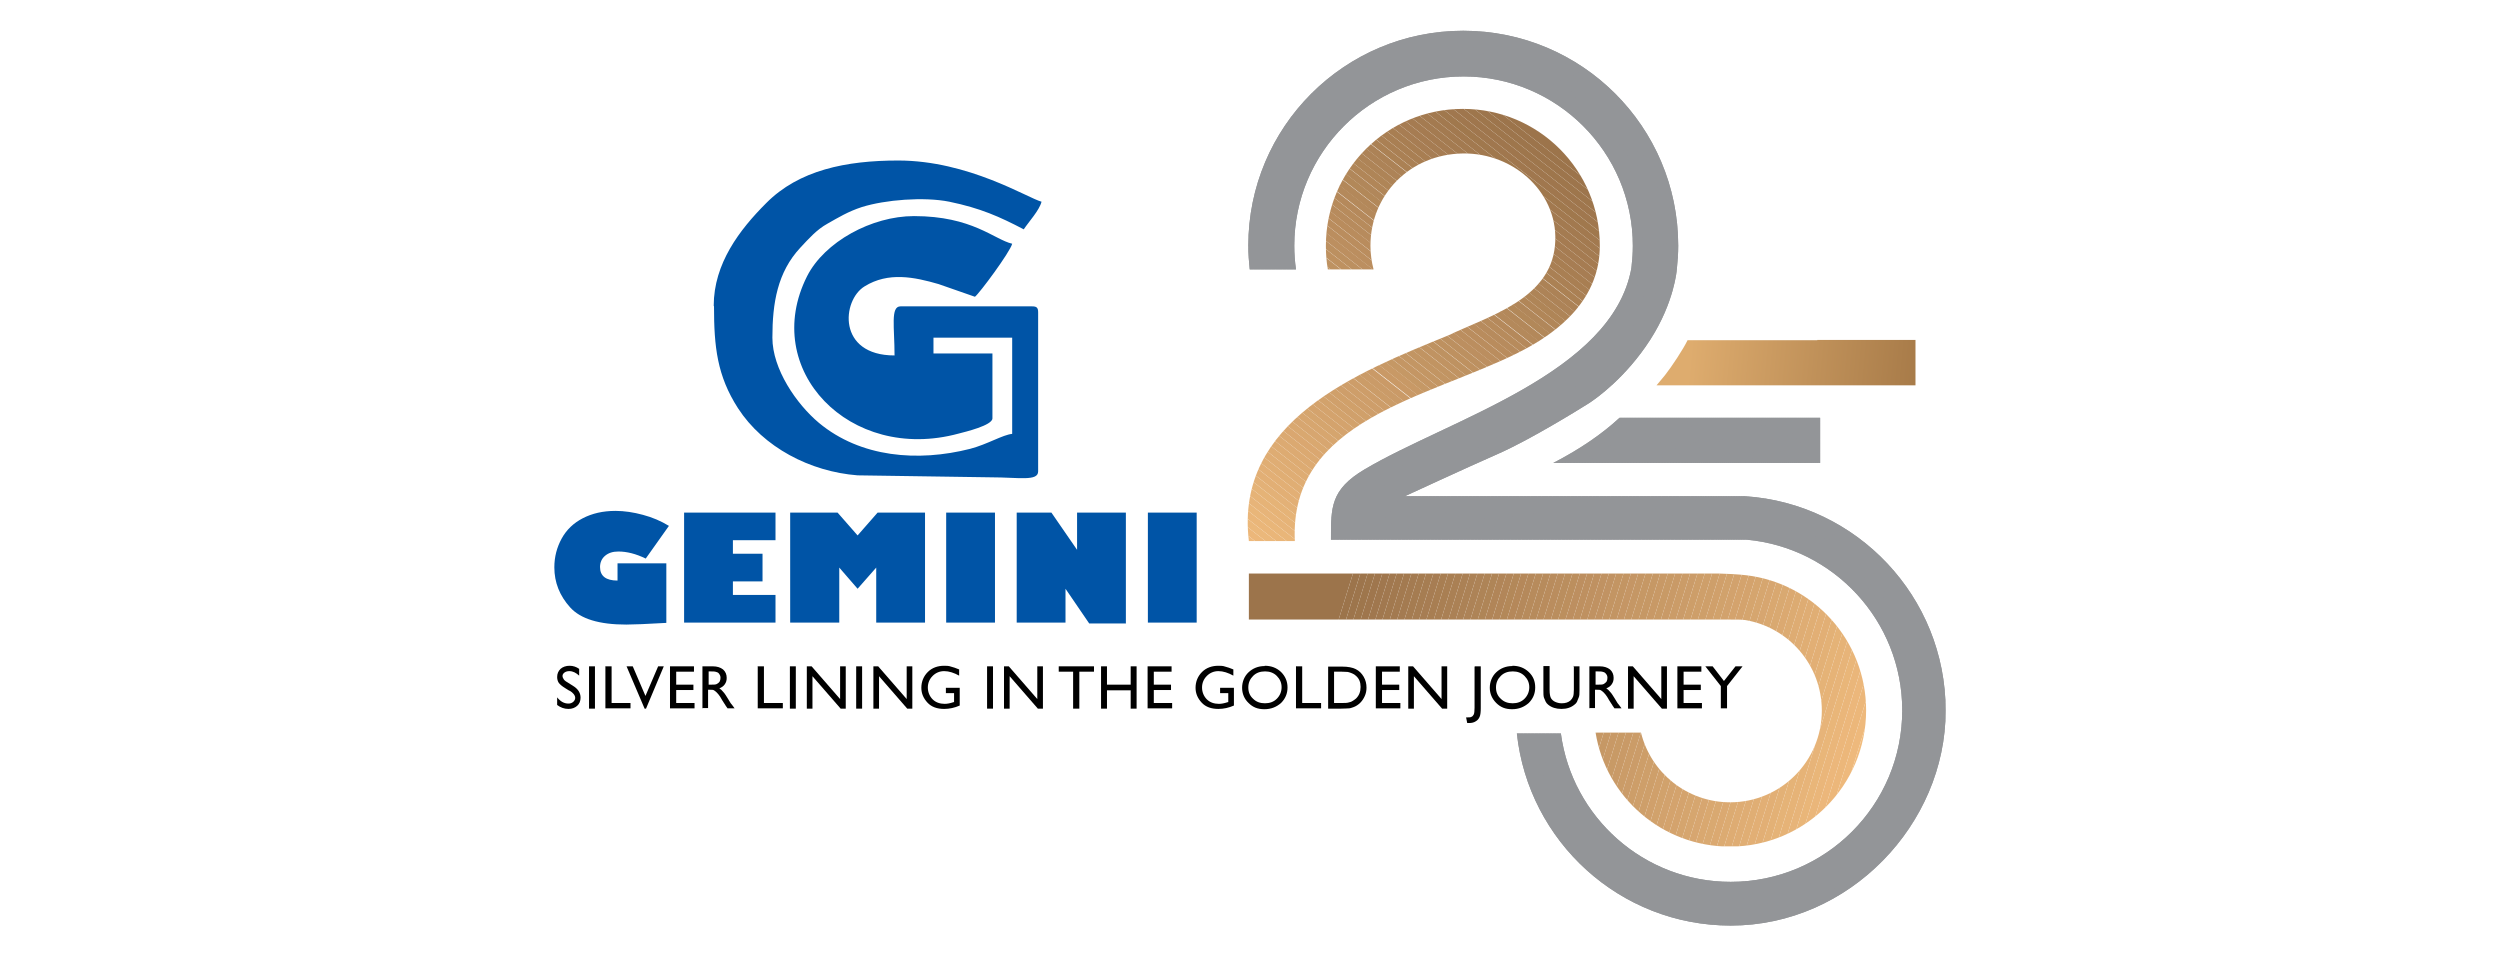 <svg xmlns="http://www.w3.org/2000/svg" xmlns:xlink="http://www.w3.org/1999/xlink" id="Layer_2" data-name="Layer 2" viewBox="0 0 88.62 33.9"><defs><style>      .cls-1 {        fill: #d4a36d;      }      .cls-2 {        fill: #b5895b;      }      .cls-3 {        fill: #c59765;      }      .cls-4 {        fill: #eab679;      }      .cls-5 {        fill: #a77d53;      }      .cls-6 {        fill: #9d754c;      }      .cls-7 {        fill: #dba971;      }      .cls-8 {        fill: #ab8154;      }      .cls-9 {        fill: #c59865;      }      .cls-10 {        fill: #bf9161;      }      .cls-11 {        fill: #b78b5c;      }      .cls-12 {        fill: #e5b377;      }      .cls-13 {        fill: #d1a26c;      }      .cls-14 {        fill: #b3885a;      }      .cls-15 {        fill: #d2a26d;      }      .cls-16 {        fill: #b28659;      }      .cls-17, .cls-18, .cls-19 {        fill: #939598;      }      .cls-17, .cls-20 {        clip-rule: evenodd;      }      .cls-21 {        fill: #a37a50;      }      .cls-22 {        fill: #d7a66f;      }      .cls-23 {        fill: #ecb77a;      }      .cls-24 {        fill: #dcaa72;      }      .cls-25 {        fill: #d9a870;      }      .cls-26 {        fill: #e3b177;      }      .cls-27 {        fill: #aa8054;      }      .cls-28 {        fill: #f2bd7e;      }      .cls-29 {        fill: #b38859;      }      .cls-30 {        fill: #b18658;      }      .cls-31 {        fill: #ecb77b;      }      .cls-32 {        fill: #a67c52;      }      .cls-33 {        fill: #d6a66f;      }      .cls-34 {        fill: #d5a56e;      }      .cls-35 {        fill: #d0a06b;      }      .cls-36 {        fill: #a1784f;      }      .cls-37, .cls-20 {        fill: none;      }      .cls-38 {        fill: #9c744b;      }      .cls-39 {        fill: #c59665;      }      .cls-18, .cls-40, .cls-41 {        fill-rule: evenodd;      }      .cls-42 {        fill: #ce9e6a;      }      .cls-43 {        fill: #ba8e5e;      }      .cls-44 {        fill: #c29563;      }      .cls-45 {        fill: #c89a66;      }      .cls-46 {        fill: #a97f53;      }      .cls-47 {        fill: #b5885a;      }      .cls-48 {        fill: #bc9060;      }      .cls-49 {        fill: #c39563;      }      .cls-50 {        fill: #b78b5d;      }      .cls-51 {        fill: #a57c51;      }      .cls-52 {        clip-path: url(#clippath-1);      }      .cls-53 {        fill: #d2a26c;      }      .cls-54 {        fill: #daa770;      }      .cls-55 {        fill: #e9b679;      }      .cls-56 {        fill: #deac73;      }      .cls-57 {        fill: #eeb97c;      }      .cls-58 {        fill: #b28859;      }      .cls-59 {        fill: #a87e52;      }      .cls-60 {        fill: #9f764d;      }      .cls-61 {        fill: #c89966;      }      .cls-62 {        fill: #d7a670;      }      .cls-63 {        fill: #ddab72;      }      .cls-64 {        fill: #b4895b;      }      .cls-65 {        fill: #be9261;      }      .cls-66 {        fill: #dfad74;      }      .cls-67 {        fill: #b18558;      }      .cls-68 {        clip-path: url(#clippath-3);      }      .cls-69 {        fill: #ce9f6a;      }      .cls-70 {        fill: #be9160;      }      .cls-71 {        fill: #ab8155;      }      .cls-72 {        fill: #ebb87b;      }      .cls-73 {        fill: #e7b479;      }      .cls-40 {        fill: url(#GradientFill_3);      }      .cls-74 {        fill: #c99966;      }      .cls-75 {        fill: #f3be7e;      }      .cls-76 {        fill: #bc8f5e;      }      .cls-77 {        fill: #e3b176;      }      .cls-78 {        fill: #9e764c;      }      .cls-79 {        fill: #cb9c69;      }      .cls-80 {        fill: #e0ae74;      }      .cls-81 {        fill: #a0774e;      }      .cls-82 {        fill: #f2bc7d;      }      .cls-83 {        fill: #ba8d5e;      }      .cls-84 {        fill: #c99a67;      }      .cls-85 {        fill: #d0a06a;      }      .cls-86 {        fill: #dcab72;      }      .cls-87 {        fill: #a47b51;      }      .cls-88 {        fill: #cb9c68;      }      .cls-89 {        fill: #b98c5d;      }      .cls-90 {        fill: #cd9e69;      }      .cls-91 {        fill: #ca9b68;      }      .cls-92 {        fill: #d9a971;      }      .cls-93 {        fill: #ae8457;      }      .cls-94 {        fill: #eab67a;      }      .cls-95 {        fill: #c49664;      }      .cls-96 {        fill: #c19363;      }      .cls-97 {        fill: #c19462;      }      .cls-98 {        fill: #ad8357;      }      .cls-99 {        fill: #bd8f60;      }      .cls-100 {        fill: #f4bf7f;      }      .cls-101 {        fill: #c09262;      }      .cls-102 {        fill: #c39664;      }      .cls-103 {        fill: #f1bc7d;      }      .cls-104 {        fill: #a67d52;      }      .cls-105 {        clip-path: url(#clippath-2);      }      .cls-106 {        fill: #ca9a67;      }      .cls-107 {        fill: #a2794f;      }      .cls-41 {        fill: #0054a6;      }      .cls-108 {        fill: #e2af75;      }      .cls-109 {        fill: #e6b377;      }      .cls-110 {        fill: #ac8256;      }      .cls-111 {        fill: #f6c07f;      }      .cls-112 {        fill: #bb8e5f;      }      .cls-113 {        fill: #af8557;      }      .cls-114 {        fill: #b1875a;      }      .cls-115 {        fill: #a57b51;      }      .cls-116 {        fill: #c69865;      }      .cls-117 {        fill: #bc8f60;      }      .cls-118 {        fill: #cd9d69;      }      .cls-119 {        fill: #a0784d;      }      .cls-120 {        clip-path: url(#clippath);      }      .cls-121 {        fill: #c09362;      }      .cls-122 {        fill: #be9060;      }    </style><linearGradient id="GradientFill_3" data-name="GradientFill 3" x1="68.76" y1="13.37" x2="59.9" y2="12.54" gradientUnits="userSpaceOnUse"><stop offset="0" stop-color="#a27645"></stop><stop offset="1" stop-color="#deac6e"></stop></linearGradient><clipPath id="clippath"><path class="cls-17" d="M61.86,17.59c3.97.26,7.11,3.57,7.11,7.6s-3.41,7.62-7.62,7.62c-3.93,0-7.17-2.98-7.58-6.81h1.56c.4,2.97,2.94,5.26,6.02,5.26,3.36,0,6.08-2.72,6.08-6.08,0-3.17-2.43-5.77-5.52-6.05h-.1s-14.63,0-14.63,0c0-1.14-.02-1.77,1.19-2.49,3-1.78,8.79-3.39,9.46-7.14.03-.26.05-.52.05-.79,0-3.31-2.69-6-6-6s-6,2.69-6,6c0,.28.02.56.06.84h-1.64c-.03-.28-.05-.55-.05-.84,0-4.21,3.41-7.62,7.62-7.62s7.62,3.41,7.62,7.62c0,.28-.02.56-.05.84,0,0-.08,1.15-.94,2.49-.87,1.35-1.91,2.08-2.17,2.25-.27.17-2.05,1.28-3.21,1.79-1.16.51-3.32,1.51-3.32,1.51h12.07s0,0,0,0Z"></path></clipPath><clipPath id="clippath-1"><path class="cls-20" d="M51.86,3.86c2.68,0,4.85,2.17,4.85,4.85,0,1.85-1.36,3.03-2.91,3.8-3.2,1.6-8.11,2.37-7.9,6.67h-1.63c-.51-4.27,3.86-5.98,7.09-7.3,1.39-.67,3.58-1.26,3.76-3.17.18-1.8-1.4-3.3-3.27-3.27-1.87.03-3.27,1.46-3.27,3.27,0,.29.04.57.11.84h-1.62c-.05-.27-.07-.55-.07-.84,0-2.68,2.17-4.85,4.85-4.85h0Z"></path></clipPath><clipPath id="clippath-2"><path class="cls-20" d="M61.89,20.39c2.4.28,4.26,2.32,4.26,4.79,0,2.66-2.16,4.83-4.83,4.83-2.4,0-4.39-1.75-4.76-4.04h1.61c.35,1.42,1.63,2.47,3.16,2.47,1.8,0,3.25-1.46,3.25-3.25,0-1.61-1.17-2.95-2.71-3.21-.25-.03-.42-.01-.63-.02h-16.97v-1.63h16.65c.17,0,.75.03.97.06h0Z"></path></clipPath><clipPath id="clippath-3"><path class="cls-17" d="M64.52,14.81h-7.11c-.64.59-1.42,1.12-2.35,1.6h9.46v-1.6Z"></path></clipPath></defs><g id="Layer_1-2" data-name="Layer 1"><rect class="cls-37" width="88.62" height="33.9"></rect><g><path class="cls-41" d="M23.72,18.63l-.83,1.17c-.35-.17-.67-.25-.97-.25-.2,0-.35.05-.47.15-.12.1-.18.24-.18.4,0,.32.21.48.62.48v-.61h1.73v2.11c-.7.04-1.17.06-1.42.06-.96,0-1.62-.2-1.99-.61-.37-.41-.56-.88-.56-1.42,0-.37.09-.71.26-1.02.17-.31.42-.55.75-.72.33-.17.71-.26,1.16-.26.31,0,.64.05.97.14.34.09.64.22.92.39h0ZM27.49,21.09v.98h-3.24v-3.9h3.24v.98h-1.51v.48h1.05v.98h-1.05v.48h1.51ZM28.01,22.07v-3.9h1.68l.71.81.71-.81h1.68v3.9h-1.73v-1.95l-.66.75-.65-.75v1.95h-1.73ZM33.54,22.07v-3.9h1.73v3.9h-1.73ZM39.92,22.1h-1.31l-.84-1.23v1.2h-1.73v-3.9h1.23l.91,1.32v-1.32h1.73v3.94h0ZM40.69,22.07v-3.9h1.73v3.9h-1.73Z"></path><path class="cls-41" d="M25.31,10.86c0,1.43.11,2.46.85,3.61.9,1.39,2.56,2.25,4.24,2.38l4.73.07c.98,0,1.67.15,1.67-.21v-5.64c0-.16-.05-.21-.21-.21h-4.67c-.36,0-.21.74-.21,1.74-2.04,0-1.87-1.96-1.06-2.45.84-.52,1.76-.33,2.62-.08l1.29.45c.16-.12,1.25-1.59,1.32-1.88-.64-.15-1.41-.98-3.48-.98-1.5,0-3.17.91-3.79,2.13-1.67,3.31,1.51,6.63,5.37,5.58.23-.06,1.2-.29,1.2-.54v-2.3h-2.09v-.56h2.79v3.41c-.33.03-.88.37-1.49.53-1.85.47-3.88.31-5.36-.92-.8-.67-1.65-1.91-1.65-3.02,0-1.23.18-2.32.99-3.19.3-.32.58-.64.96-.85.39-.22.73-.43,1.22-.59.83-.26,2.2-.37,3.1-.19,1.11.23,1.78.53,2.64.98.17-.26.56-.68.63-.98-.49-.13-2.59-1.46-5.08-1.46-1.85,0-3.52.34-4.68,1.51-.94.94-1.86,2.14-1.86,3.64Z"></path><g><path d="M20.19,24.49l-.16-.1c-.1-.06-.17-.12-.22-.18-.04-.06-.06-.13-.06-.21,0-.12.04-.21.12-.29.08-.07.19-.11.32-.11s.24.04.34.11v.24c-.11-.1-.22-.16-.35-.16-.07,0-.13.02-.17.05-.04.03-.07.07-.07.12,0,.04.02.09.05.13.03.04.09.08.16.12l.16.1c.18.11.27.25.27.42,0,.12-.04.22-.12.29s-.18.11-.31.11c-.15,0-.28-.05-.4-.14v-.27c.12.15.25.22.4.22.07,0,.12-.02.17-.06.04-.04.07-.08.07-.14,0-.09-.07-.18-.2-.26Z"></path><path d="M20.88,23.62h.21v1.5h-.21v-1.5Z"></path><path d="M21.47,23.62h.21v1.3h.67v.19h-.89v-1.5Z"></path><path d="M23.32,23.62h.21l-.63,1.5h-.05l-.64-1.5h.22l.45,1.05.45-1.05Z"></path><path d="M23.75,23.62h.85v.19h-.63v.46h.61v.19h-.61v.46h.65v.19h-.87v-1.49Z"></path><path d="M24.9,25.12v-1.5h.37c.15,0,.27.04.36.11.09.08.13.18.13.3,0,.09-.02.16-.07.23-.04.06-.11.11-.19.14.05.03.09.07.14.13.05.05.11.15.19.28.05.09.09.15.13.19l.08.11h-.25l-.07-.1s0,0-.01-.02l-.04-.06-.07-.11-.07-.12c-.04-.06-.08-.11-.12-.15s-.07-.06-.1-.08-.08-.02-.15-.02h-.06v.65h-.21ZM25.18,23.8h-.06v.47h.08c.11,0,.18,0,.22-.03.04-.02.07-.05.09-.08.02-.04.03-.08.03-.13s-.01-.09-.04-.13c-.02-.04-.06-.07-.11-.08-.05-.02-.12-.02-.23-.02Z"></path><path d="M26.87,23.62h.21v1.3h.67v.19h-.89v-1.5Z"></path><path d="M28,23.62h.21v1.5h-.21v-1.5Z"></path><path d="M29.78,23.62h.2v1.5h-.18l-1-1.15v1.15h-.2v-1.5h.17l1.01,1.16v-1.16Z"></path><path d="M30.35,23.62h.21v1.5h-.21v-1.5Z"></path><path d="M32.14,23.62h.2v1.5h-.18l-1-1.15v1.15h-.2v-1.5h.17l1.01,1.16v-1.16Z"></path><path d="M33.52,24.38h.5v.63c-.18.08-.37.12-.55.12-.25,0-.45-.07-.59-.22s-.22-.32-.22-.53c0-.22.08-.41.23-.56.15-.15.35-.22.58-.22.08,0,.16,0,.24.03.08.02.17.05.29.1v.22c-.18-.1-.36-.16-.53-.16-.16,0-.3.06-.41.17-.11.11-.17.25-.17.41s.06.31.17.42c.11.11.26.16.43.16.09,0,.19-.02.31-.06h.02v-.32h-.29v-.19Z"></path><path d="M34.99,23.62h.21v1.5h-.21v-1.5Z"></path><path d="M36.77,23.62h.2v1.5h-.18l-1-1.15v1.15h-.2v-1.5h.17l1.01,1.16v-1.16Z"></path><path d="M37.53,23.62h1.25v.19h-.52v1.31h-.22v-1.31h-.51v-.19Z"></path><path d="M40.08,23.62h.21v1.5h-.21v-.65h-.84v.65h-.21v-1.5h.21v.65h.84v-.65Z"></path><path d="M40.68,23.62h.85v.19h-.63v.46h.61v.19h-.61v.46h.65v.19h-.87v-1.49Z"></path><path d="M43.24,24.38h.5v.63c-.18.08-.37.12-.55.12-.25,0-.45-.07-.59-.22s-.22-.32-.22-.53c0-.22.08-.41.23-.56.15-.15.35-.22.58-.22.08,0,.16,0,.24.03.08.02.17.05.29.1v.22c-.18-.1-.36-.16-.53-.16-.16,0-.3.06-.41.17-.11.11-.17.25-.17.41s.06.31.17.42c.11.11.26.16.43.16.09,0,.19-.02.31-.06h.02v-.32h-.29v-.19Z"></path><path d="M44.83,23.6c.23,0,.42.07.58.22.15.15.23.33.23.55s-.08.4-.23.55c-.16.14-.35.22-.59.22s-.41-.07-.56-.22c-.15-.14-.23-.33-.23-.54s.08-.41.23-.55.34-.22.57-.22ZM44.84,23.8c-.17,0-.31.05-.42.16-.11.11-.17.24-.17.41s.06.3.17.4c.11.11.25.16.42.16s.31-.05.42-.16c.11-.11.17-.25.17-.41s-.06-.29-.17-.4c-.11-.11-.25-.16-.41-.16Z"></path><path d="M45.95,23.62h.21v1.3h.67v.19h-.89v-1.5Z"></path><path d="M47.08,25.12v-1.49h.5c.2,0,.36.03.48.09.12.06.21.15.28.27s.1.25.1.39c0,.1-.02.2-.06.29-.04.09-.09.17-.16.24-.07.07-.16.13-.25.16-.06.02-.11.04-.16.04-.05,0-.14.01-.27.01h-.47ZM47.56,23.81h-.27v1.11h.27c.11,0,.19,0,.25-.02.06-.01.11-.03.15-.06s.08-.05.11-.08c.11-.11.16-.24.16-.41s-.05-.29-.16-.39c-.04-.04-.09-.07-.14-.09-.05-.02-.1-.04-.15-.05-.05,0-.12-.01-.22-.01Z"></path><path d="M48.77,23.62h.85v.19h-.63v.46h.61v.19h-.61v.46h.65v.19h-.87v-1.49Z"></path><path d="M51.1,23.62h.2v1.5h-.18l-1-1.15v1.15h-.2v-1.5h.17l1.01,1.16v-1.16Z"></path><path d="M52.28,23.62h.21v1.48c0,.14-.01.24-.04.31s-.07.12-.14.16c-.06.04-.14.06-.23.06-.01,0-.04,0-.07,0l-.04-.2h.05c.06,0,.11,0,.14-.02.03-.01.06-.04.08-.08.02-.04.03-.12.03-.24v-1.45Z"></path><path d="M53.61,23.6c.23,0,.42.07.58.22s.23.33.23.55-.08.4-.23.55c-.16.14-.35.22-.59.22s-.41-.07-.56-.22-.23-.33-.23-.54.08-.41.23-.55.34-.22.57-.22ZM53.62,23.8c-.17,0-.31.05-.42.16-.11.11-.17.24-.17.41s.06.3.17.4c.11.11.25.16.42.16s.31-.05.42-.16c.11-.11.17-.25.17-.41s-.06-.29-.17-.4-.25-.16-.41-.16Z"></path><path d="M55.77,23.62h.22v.85c0,.11,0,.2-.03.26s-.04.11-.06.15c-.02.04-.05.07-.09.1-.12.1-.27.15-.46.15s-.35-.05-.47-.15c-.04-.03-.07-.07-.09-.11-.02-.04-.04-.09-.06-.14-.02-.06-.02-.14-.02-.27v-.85h.22v.85c0,.14.02.24.05.29.03.05.08.1.15.13s.14.05.23.05c.13,0,.23-.03.31-.1.04-.04.07-.08.09-.13.02-.05.03-.13.03-.25v-.85Z"></path><path d="M56.34,25.12v-1.5h.37c.15,0,.27.04.36.11.09.08.13.18.13.3,0,.09-.02.16-.07.23s-.11.11-.19.14c.05.03.09.07.14.13.05.05.11.15.19.28.05.09.09.15.13.19l.08.11h-.25l-.07-.1s0,0-.01-.02l-.04-.06-.07-.11-.07-.12c-.04-.06-.08-.11-.12-.15-.04-.04-.07-.06-.1-.08s-.08-.02-.15-.02h-.06v.65h-.21ZM56.62,23.8h-.06v.47h.08c.11,0,.18,0,.22-.03s.07-.05.09-.08c.02-.04.03-.08.03-.13s-.01-.09-.04-.13c-.03-.04-.06-.07-.11-.08-.05-.02-.12-.02-.23-.02Z"></path><path d="M58.89,23.62h.2v1.5h-.18l-1-1.15v1.15h-.2v-1.5h.17l1.01,1.16v-1.16Z"></path><path d="M59.46,23.62h.85v.19h-.63v.46h.61v.19h-.61v.46h.65v.19h-.87v-1.49Z"></path><path d="M61.51,23.62h.26l-.55.7v.79h-.22v-.79l-.55-.7h.26l.4.52.41-.52Z"></path></g><g><path class="cls-40" d="M64.42,12.06h-4.6c-.14.3-.57.95-.8,1.24l-.3.36h9.18s0-1.61,0-1.61h-3.48Z"></path><g><path class="cls-18" d="M61.86,17.59c3.97.26,7.11,3.57,7.11,7.6s-3.41,7.62-7.62,7.62c-3.93,0-7.17-2.98-7.58-6.81h1.56c.4,2.97,2.94,5.26,6.02,5.26,3.36,0,6.08-2.72,6.08-6.08,0-3.17-2.43-5.77-5.52-6.05h-.1s-14.63,0-14.63,0c0-1.14-.02-1.77,1.19-2.49,3-1.78,8.79-3.39,9.46-7.14.03-.26.05-.52.05-.79,0-3.31-2.69-6-6-6s-6,2.69-6,6c0,.28.02.56.06.84h-1.64c-.03-.28-.05-.55-.05-.84,0-4.21,3.41-7.62,7.62-7.62s7.62,3.41,7.62,7.62c0,.28-.02.56-.05.84,0,0-.08,1.15-.94,2.49-.87,1.35-1.91,2.08-2.17,2.25-.27.17-2.05,1.28-3.21,1.79-1.16.51-3.32,1.51-3.32,1.51h12.07s0,0,0,0Z"></path><g class="cls-120"><polygon class="cls-19" points="44.23 11.02 52.64 32.81 44.23 32.81 44.23 11.02"></polygon><polygon class="cls-19" points="44.23 10.68 52.76 32.81 52.64 32.81 44.23 11.02 44.23 10.68"></polygon><polygon class="cls-19" points="44.23 10.35 52.89 32.81 52.76 32.81 44.23 10.68 44.23 10.35"></polygon><polygon class="cls-19" points="44.23 10.01 53.02 32.81 52.89 32.81 44.23 10.35 44.23 10.01"></polygon><polygon class="cls-19" points="44.23 9.68 53.15 32.81 53.02 32.81 44.23 10.01 44.23 9.68"></polygon><polygon class="cls-19" points="44.23 9.34 53.28 32.81 53.15 32.81 44.23 9.68 44.23 9.34"></polygon><polygon class="cls-19" points="44.23 9.01 53.41 32.81 53.28 32.81 44.23 9.34 44.23 9.01"></polygon><polygon class="cls-19" points="44.23 8.68 53.54 32.81 53.41 32.81 44.23 9.01 44.23 8.68"></polygon><polygon class="cls-19" points="44.23 8.34 53.67 32.81 53.54 32.81 44.23 8.68 44.23 8.34"></polygon><polygon class="cls-19" points="44.23 8.01 53.8 32.81 53.67 32.81 44.23 8.34 44.23 8.01"></polygon><polygon class="cls-19" points="44.23 7.67 53.92 32.81 53.8 32.81 44.23 8.01 44.23 7.67"></polygon><polygon class="cls-19" points="44.23 7.34 54.05 32.81 53.92 32.81 44.23 7.67 44.23 7.34"></polygon><polygon class="cls-19" points="44.23 7 54.18 32.81 54.05 32.81 44.23 7.34 44.23 7"></polygon><polygon class="cls-19" points="44.23 6.67 54.31 32.81 54.18 32.81 44.23 7 44.23 6.67"></polygon><polygon class="cls-19" points="44.23 6.33 54.44 32.81 54.31 32.81 44.23 6.67 44.23 6.33"></polygon><polygon class="cls-19" points="44.23 6 54.57 32.81 54.44 32.81 44.23 6.33 44.23 6"></polygon><polygon class="cls-19" points="44.23 5.67 54.7 32.81 54.57 32.81 44.23 6 44.23 5.67"></polygon><polygon class="cls-19" points="44.23 5.33 54.83 32.81 54.7 32.81 44.23 5.67 44.23 5.33"></polygon><polygon class="cls-19" points="44.23 5 54.96 32.81 54.83 32.81 44.23 5.33 44.23 5"></polygon><polygon class="cls-19" points="44.23 4.66 55.09 32.81 54.96 32.81 44.23 5 44.23 4.66"></polygon><polygon class="cls-19" points="44.23 4.33 55.21 32.81 55.09 32.81 44.23 4.66 44.23 4.33"></polygon><polygon class="cls-19" points="44.23 3.99 55.34 32.81 55.21 32.81 44.23 4.33 44.23 3.99"></polygon><polygon class="cls-19" points="44.23 3.66 55.47 32.81 55.34 32.81 44.23 3.99 44.23 3.66"></polygon><polygon class="cls-19" points="44.23 3.32 55.6 32.81 55.47 32.81 44.23 3.66 44.23 3.32"></polygon><polygon class="cls-19" points="44.23 2.99 55.73 32.81 55.6 32.81 44.23 3.32 44.23 2.99"></polygon><polygon class="cls-19" points="44.23 2.66 55.86 32.81 55.73 32.81 44.23 2.99 44.23 2.66"></polygon><polygon class="cls-19" points="44.23 2.41 44.26 2.39 55.99 32.81 55.86 32.81 44.23 2.66 44.23 2.41"></polygon><polygon class="cls-19" points="44.26 2.39 44.37 2.35 56.12 32.81 55.99 32.81 44.26 2.39"></polygon><polygon class="cls-19" points="44.37 2.35 44.48 2.31 56.25 32.81 56.12 32.81 44.37 2.35"></polygon><polygon class="cls-19" points="44.48 2.31 44.6 2.27 56.38 32.81 56.25 32.81 44.48 2.31"></polygon><polygon class="cls-19" points="44.6 2.27 44.71 2.22 56.5 32.81 56.38 32.81 44.6 2.27"></polygon><polygon class="cls-19" points="44.71 2.22 44.82 2.18 56.63 32.81 56.5 32.81 44.71 2.22"></polygon><polygon class="cls-19" points="44.82 2.18 44.93 2.14 56.76 32.81 56.63 32.81 44.82 2.18"></polygon><polygon class="cls-19" points="44.93 2.14 45.05 2.09 56.89 32.81 56.76 32.81 44.93 2.14"></polygon><polygon class="cls-19" points="45.05 2.09 45.16 2.05 57.02 32.81 56.89 32.81 45.05 2.09"></polygon><polygon class="cls-19" points="45.16 2.05 45.27 2.01 57.15 32.81 57.02 32.81 45.16 2.05"></polygon><polygon class="cls-19" points="45.27 2.01 45.38 1.96 57.28 32.81 57.15 32.81 45.27 2.01"></polygon><polygon class="cls-19" points="45.38 1.96 45.49 1.92 57.41 32.81 57.28 32.81 45.38 1.96"></polygon><polygon class="cls-19" points="45.49 1.92 45.61 1.88 57.54 32.81 57.41 32.81 45.49 1.92"></polygon><polygon class="cls-19" points="45.61 1.88 45.72 1.83 57.66 32.81 57.54 32.81 45.61 1.88"></polygon><polygon class="cls-19" points="45.72 1.83 45.83 1.79 57.79 32.81 57.66 32.81 45.72 1.83"></polygon><polygon class="cls-19" points="45.83 1.79 45.94 1.75 57.92 32.81 57.79 32.81 45.83 1.79"></polygon><polygon class="cls-19" points="45.94 1.75 46.06 1.7 58.05 32.81 57.92 32.81 45.94 1.75"></polygon><polygon class="cls-19" points="46.06 1.7 46.17 1.66 58.18 32.81 58.05 32.81 46.06 1.7"></polygon><polygon class="cls-19" points="46.17 1.66 46.28 1.62 58.31 32.81 58.18 32.81 46.17 1.66"></polygon><polygon class="cls-19" points="46.28 1.62 46.39 1.57 58.44 32.81 58.31 32.81 46.28 1.62"></polygon><polygon class="cls-19" points="46.39 1.57 46.5 1.53 58.57 32.81 58.44 32.81 46.39 1.57"></polygon><polygon class="cls-19" points="46.5 1.53 46.62 1.49 58.7 32.81 58.57 32.81 46.5 1.53"></polygon><polygon class="cls-19" points="46.62 1.49 46.73 1.44 58.83 32.81 58.7 32.81 46.62 1.49"></polygon><polygon class="cls-19" points="46.73 1.44 46.84 1.4 58.95 32.81 58.83 32.81 46.73 1.44"></polygon><polygon class="cls-19" points="46.84 1.4 46.95 1.36 59.08 32.81 58.95 32.81 46.84 1.4"></polygon><polygon class="cls-19" points="46.95 1.36 47.07 1.31 59.21 32.81 59.08 32.81 46.95 1.36"></polygon><polygon class="cls-19" points="47.07 1.31 47.18 1.27 59.34 32.81 59.21 32.81 47.07 1.31"></polygon><polygon class="cls-19" points="47.18 1.27 47.29 1.23 59.47 32.81 59.34 32.81 47.18 1.27"></polygon><polygon class="cls-19" points="47.29 1.23 47.4 1.18 59.6 32.81 59.47 32.81 47.29 1.23"></polygon><polygon class="cls-19" points="47.4 1.18 47.51 1.14 59.73 32.81 59.6 32.81 47.4 1.18"></polygon><polygon class="cls-19" points="47.51 1.14 47.63 1.1 59.86 32.81 59.73 32.81 47.51 1.14"></polygon><polygon class="cls-19" points="47.63 1.1 47.64 1.09 47.75 1.09 59.99 32.81 59.86 32.81 47.63 1.1"></polygon><polygon class="cls-19" points="47.88 1.09 60.11 32.81 59.99 32.81 47.75 1.09 47.88 1.09"></polygon><polygon class="cls-19" points="48.01 1.09 60.24 32.81 60.11 32.81 47.88 1.09 48.01 1.09"></polygon><polygon class="cls-19" points="48.14 1.09 60.37 32.81 60.24 32.81 48.01 1.09 48.14 1.09"></polygon><polygon class="cls-19" points="48.27 1.09 60.5 32.81 60.37 32.81 48.14 1.09 48.27 1.09"></polygon><polygon class="cls-19" points="48.4 1.09 60.63 32.81 60.5 32.81 48.27 1.09 48.4 1.09"></polygon><polygon class="cls-19" points="48.53 1.09 60.76 32.81 60.63 32.81 48.4 1.09 48.53 1.09"></polygon><polygon class="cls-19" points="48.66 1.09 60.89 32.81 60.76 32.81 48.53 1.09 48.66 1.09"></polygon><polygon class="cls-19" points="48.79 1.09 61.02 32.81 60.89 32.81 48.66 1.09 48.79 1.09"></polygon><polygon class="cls-19" points="48.91 1.09 61.15 32.81 61.02 32.81 48.79 1.09 48.91 1.09"></polygon><polygon class="cls-19" points="49.04 1.09 61.28 32.81 61.15 32.81 48.91 1.09 49.04 1.09"></polygon><polygon class="cls-19" points="49.17 1.09 61.4 32.81 61.28 32.81 49.04 1.09 49.17 1.09"></polygon><polygon class="cls-19" points="49.3 1.09 61.53 32.81 61.4 32.81 49.17 1.09 49.3 1.09"></polygon><polygon class="cls-19" points="49.43 1.09 61.66 32.81 61.53 32.81 49.3 1.09 49.43 1.09"></polygon><polygon class="cls-19" points="49.56 1.09 61.79 32.81 61.66 32.81 49.43 1.09 49.56 1.09"></polygon><polygon class="cls-19" points="49.69 1.09 61.92 32.81 61.79 32.81 49.56 1.09 49.69 1.09"></polygon><polygon class="cls-19" points="49.82 1.09 62.05 32.81 61.92 32.81 49.69 1.09 49.82 1.09"></polygon><polygon class="cls-19" points="49.95 1.09 62.18 32.81 62.05 32.81 49.82 1.09 49.95 1.09"></polygon><polygon class="cls-19" points="50.08 1.09 62.31 32.81 62.18 32.81 49.95 1.09 50.08 1.09"></polygon><polygon class="cls-19" points="50.2 1.09 62.44 32.81 62.31 32.81 50.08 1.09 50.2 1.09"></polygon><polygon class="cls-19" points="50.33 1.09 62.56 32.81 62.44 32.81 50.2 1.09 50.33 1.09"></polygon><polygon class="cls-19" points="50.46 1.09 62.69 32.81 62.56 32.81 50.33 1.09 50.46 1.09"></polygon><polygon class="cls-19" points="50.59 1.09 62.82 32.81 62.69 32.81 50.46 1.09 50.59 1.09"></polygon><polygon class="cls-19" points="50.72 1.09 62.95 32.81 62.82 32.81 50.59 1.09 50.72 1.09"></polygon><polygon class="cls-19" points="50.85 1.09 63.08 32.81 62.95 32.81 50.72 1.09 50.85 1.09"></polygon><polygon class="cls-19" points="50.98 1.09 63.21 32.81 63.08 32.81 50.85 1.09 50.98 1.09"></polygon><polygon class="cls-19" points="51.11 1.09 63.34 32.81 63.21 32.81 50.98 1.09 51.11 1.09"></polygon><polygon class="cls-19" points="51.24 1.09 63.47 32.81 63.34 32.81 51.11 1.09 51.24 1.09"></polygon><polygon class="cls-19" points="51.36 1.09 63.6 32.81 63.47 32.81 51.24 1.09 51.36 1.09"></polygon><polygon class="cls-19" points="51.49 1.09 63.73 32.81 63.6 32.81 51.36 1.09 51.49 1.09"></polygon><polygon class="cls-19" points="51.62 1.09 63.85 32.81 63.73 32.81 51.49 1.09 51.62 1.09"></polygon><polygon class="cls-19" points="51.75 1.09 63.98 32.81 63.85 32.81 51.62 1.09 51.75 1.09"></polygon><polygon class="cls-19" points="51.88 1.09 64.11 32.81 63.98 32.81 51.75 1.09 51.88 1.09"></polygon><polygon class="cls-19" points="52.01 1.09 64.24 32.81 64.11 32.81 51.88 1.09 52.01 1.09"></polygon><polygon class="cls-19" points="52.14 1.09 64.37 32.81 64.24 32.81 52.01 1.09 52.14 1.09"></polygon><polygon class="cls-19" points="52.27 1.09 64.5 32.81 64.37 32.81 52.14 1.09 52.27 1.09"></polygon><polygon class="cls-19" points="52.4 1.09 64.63 32.81 64.5 32.81 52.27 1.09 52.4 1.09"></polygon><polygon class="cls-19" points="52.53 1.09 64.76 32.81 64.63 32.81 52.4 1.09 52.53 1.09"></polygon><polygon class="cls-19" points="52.65 1.09 64.89 32.81 64.76 32.81 52.53 1.09 52.65 1.09"></polygon><polygon class="cls-19" points="52.78 1.09 65.01 32.81 64.89 32.81 52.65 1.09 52.78 1.09"></polygon><polygon class="cls-19" points="52.91 1.09 65.14 32.81 65.01 32.81 52.78 1.09 52.91 1.09"></polygon><polygon class="cls-19" points="53.04 1.09 65.27 32.81 65.14 32.81 52.91 1.09 53.04 1.09"></polygon><polygon class="cls-19" points="53.17 1.09 65.4 32.81 65.27 32.81 53.04 1.09 53.17 1.09"></polygon><polygon class="cls-19" points="53.3 1.09 65.53 32.81 65.4 32.81 53.17 1.09 53.3 1.09"></polygon><polygon class="cls-19" points="53.43 1.09 65.65 32.78 65.56 32.81 65.53 32.81 53.3 1.09 53.43 1.09"></polygon><polygon class="cls-19" points="53.56 1.09 65.76 32.73 65.65 32.78 53.43 1.09 53.56 1.09"></polygon><polygon class="cls-19" points="53.69 1.09 65.87 32.69 65.76 32.73 53.56 1.09 53.69 1.09"></polygon><polygon class="cls-19" points="53.82 1.09 65.98 32.65 65.87 32.69 53.69 1.09 53.82 1.09"></polygon><polygon class="cls-19" points="53.87 1.09 66.03 32.63 65.98 32.65 53.82 1.09 53.87 1.09"></polygon><polygon class="cls-19" points="53.93 1.09 66.08 32.61 66.03 32.63 53.87 1.09 53.93 1.09"></polygon><polygon class="cls-19" points="53.99 1.09 66.14 32.59 66.08 32.61 53.93 1.09 53.99 1.09"></polygon><polygon class="cls-19" points="54.05 1.09 66.19 32.57 66.14 32.59 53.99 1.09 54.05 1.09"></polygon><polygon class="cls-19" points="54.11 1.09 66.24 32.55 66.19 32.57 54.05 1.09 54.11 1.09"></polygon><polygon class="cls-19" points="54.17 1.09 66.29 32.53 66.24 32.55 54.11 1.09 54.17 1.09"></polygon><polygon class="cls-19" points="54.22 1.09 66.34 32.51 66.29 32.53 54.17 1.09 54.22 1.09"></polygon><polygon class="cls-19" points="54.28 1.09 66.39 32.49 66.34 32.51 54.22 1.09 54.28 1.09"></polygon><polygon class="cls-19" points="54.34 1.09 66.44 32.47 66.39 32.49 54.28 1.09 54.34 1.09"></polygon><polygon class="cls-19" points="54.4 1.09 66.49 32.45 66.44 32.47 54.34 1.09 54.4 1.09"></polygon><polygon class="cls-19" points="54.46 1.09 66.54 32.43 66.49 32.45 54.4 1.09 54.46 1.09"></polygon><polygon class="cls-19" points="54.52 1.09 66.59 32.41 66.54 32.43 54.46 1.09 54.52 1.09"></polygon><polygon class="cls-19" points="54.57 1.09 66.64 32.39 66.59 32.41 54.52 1.09 54.57 1.09"></polygon><polygon class="cls-19" points="54.63 1.09 66.7 32.37 66.64 32.39 54.57 1.09 54.63 1.09"></polygon><polygon class="cls-19" points="54.69 1.09 66.75 32.35 66.7 32.37 54.63 1.09 54.69 1.09"></polygon><polygon class="cls-19" points="54.75 1.09 66.8 32.33 66.75 32.35 54.69 1.09 54.75 1.09"></polygon><polygon class="cls-19" points="54.81 1.09 66.85 32.31 66.8 32.33 54.75 1.09 54.81 1.09"></polygon><polygon class="cls-19" points="54.87 1.09 66.9 32.29 66.85 32.31 54.81 1.09 54.87 1.09"></polygon><polygon class="cls-19" points="54.93 1.09 66.95 32.27 66.9 32.29 54.87 1.09 54.93 1.09"></polygon><polygon class="cls-19" points="54.98 1.09 67 32.25 66.95 32.27 54.93 1.09 54.98 1.09"></polygon><polygon class="cls-19" points="55.04 1.09 67.05 32.23 67 32.25 54.98 1.09 55.04 1.09"></polygon><polygon class="cls-19" points="55.1 1.09 67.1 32.22 67.05 32.23 55.04 1.09 55.1 1.09"></polygon><polygon class="cls-19" points="55.16 1.09 67.15 32.2 67.1 32.22 55.1 1.09 55.16 1.09"></polygon><polygon class="cls-19" points="55.22 1.09 67.2 32.18 67.15 32.2 55.16 1.09 55.22 1.09"></polygon><polygon class="cls-19" points="55.28 1.09 67.25 32.16 67.2 32.18 55.22 1.09 55.28 1.09"></polygon><polygon class="cls-19" points="55.33 1.09 67.31 32.14 67.25 32.16 55.28 1.09 55.33 1.09"></polygon><polygon class="cls-19" points="55.39 1.09 67.36 32.12 67.31 32.14 55.33 1.09 55.39 1.09"></polygon><polygon class="cls-19" points="55.45 1.09 67.41 32.1 67.36 32.12 55.39 1.09 55.45 1.09"></polygon><polygon class="cls-19" points="55.51 1.09 67.46 32.08 67.41 32.1 55.45 1.09 55.51 1.09"></polygon><polygon class="cls-19" points="55.57 1.09 67.51 32.06 67.46 32.08 55.51 1.09 55.57 1.09"></polygon><polygon class="cls-19" points="55.63 1.09 67.56 32.04 67.51 32.06 55.57 1.09 55.63 1.09"></polygon><polygon class="cls-19" points="55.68 1.09 67.61 32.02 67.56 32.04 55.63 1.09 55.68 1.09"></polygon><polygon class="cls-19" points="55.74 1.09 67.66 32 67.61 32.02 55.68 1.09 55.74 1.09"></polygon><polygon class="cls-19" points="55.8 1.09 67.71 31.98 67.66 32 55.74 1.09 55.8 1.09"></polygon><polygon class="cls-19" points="55.86 1.09 67.76 31.96 67.71 31.98 55.8 1.09 55.86 1.09"></polygon><polygon class="cls-19" points="55.92 1.09 67.81 31.94 67.76 31.96 55.86 1.09 55.92 1.09"></polygon><polygon class="cls-19" points="55.98 1.09 67.87 31.92 67.81 31.94 55.92 1.09 55.98 1.09"></polygon><polygon class="cls-19" points="56.04 1.09 67.92 31.9 67.87 31.92 55.98 1.09 56.04 1.09"></polygon><polygon class="cls-19" points="56.09 1.09 67.97 31.88 67.92 31.9 56.04 1.09 56.09 1.09"></polygon><polygon class="cls-19" points="56.15 1.09 68.02 31.86 67.97 31.88 56.09 1.09 56.15 1.09"></polygon><polygon class="cls-19" points="56.21 1.09 68.07 31.84 68.02 31.86 56.15 1.09 56.21 1.09"></polygon><polygon class="cls-19" points="56.27 1.09 68.12 31.82 68.07 31.84 56.21 1.09 56.27 1.09"></polygon><polygon class="cls-19" points="56.33 1.09 68.17 31.8 68.12 31.82 56.27 1.09 56.33 1.09"></polygon><polygon class="cls-19" points="56.39 1.09 68.22 31.78 68.17 31.8 56.33 1.09 56.39 1.09"></polygon><polygon class="cls-19" points="56.44 1.09 68.27 31.76 68.22 31.78 56.39 1.09 56.44 1.09"></polygon><polygon class="cls-19" points="56.5 1.09 68.32 31.74 68.27 31.76 56.44 1.09 56.5 1.09"></polygon><polygon class="cls-19" points="56.56 1.09 68.37 31.72 68.32 31.74 56.5 1.09 56.56 1.09"></polygon><polygon class="cls-19" points="56.62 1.09 68.42 31.71 68.37 31.72 56.56 1.09 56.62 1.09"></polygon><polygon class="cls-19" points="56.68 1.09 68.48 31.69 68.42 31.71 56.62 1.09 56.68 1.09"></polygon><polygon class="cls-19" points="56.74 1.09 68.53 31.67 68.48 31.69 56.68 1.09 56.74 1.09"></polygon><polygon class="cls-19" points="56.8 1.09 68.58 31.65 68.53 31.67 56.74 1.09 56.8 1.09"></polygon><polygon class="cls-19" points="56.85 1.09 68.63 31.63 68.58 31.65 56.8 1.09 56.85 1.09"></polygon><polygon class="cls-19" points="56.91 1.09 68.68 31.61 68.63 31.63 56.85 1.09 56.91 1.09"></polygon><polygon class="cls-19" points="56.97 1.09 68.73 31.59 68.68 31.61 56.91 1.09 56.97 1.09"></polygon><polygon class="cls-19" points="57.03 1.09 68.78 31.57 68.73 31.59 56.97 1.09 57.03 1.09"></polygon><polygon class="cls-19" points="57.09 1.09 68.83 31.55 68.78 31.57 57.03 1.09 57.09 1.09"></polygon><polygon class="cls-19" points="57.15 1.09 68.88 31.53 68.83 31.55 57.09 1.09 57.15 1.09"></polygon><polygon class="cls-19" points="57.2 1.09 68.93 31.51 68.88 31.53 57.15 1.09 57.2 1.09"></polygon><polygon class="cls-19" points="57.26 1.09 68.96 31.43 68.96 31.5 68.93 31.51 57.2 1.09 57.26 1.09"></polygon><polygon class="cls-19" points="57.32 1.09 68.96 31.28 68.96 31.43 57.26 1.09 57.32 1.09"></polygon><polygon class="cls-19" points="57.38 1.09 68.96 31.13 68.96 31.28 57.32 1.09 57.38 1.09"></polygon><polygon class="cls-19" points="57.44 1.09 68.96 30.98 68.96 31.13 57.38 1.09 57.44 1.09"></polygon><polygon class="cls-19" points="57.5 1.09 68.96 30.83 68.96 30.98 57.44 1.09 57.5 1.09"></polygon><polygon class="cls-19" points="57.55 1.09 68.96 30.68 68.96 30.83 57.5 1.09 57.55 1.09"></polygon><polygon class="cls-19" points="57.61 1.09 68.96 30.52 68.96 30.68 57.55 1.09 57.61 1.09"></polygon><polygon class="cls-19" points="57.67 1.09 68.96 30.37 68.96 30.52 57.61 1.09 57.67 1.09"></polygon><polygon class="cls-19" points="57.73 1.09 68.96 30.22 68.96 30.37 57.67 1.09 57.73 1.09"></polygon><polygon class="cls-19" points="57.79 1.09 68.96 30.07 68.96 30.22 57.73 1.09 57.79 1.09"></polygon><polygon class="cls-19" points="57.85 1.09 68.96 29.92 68.96 30.07 57.79 1.09 57.85 1.09"></polygon><polygon class="cls-19" points="57.91 1.09 68.96 29.77 68.96 29.92 57.85 1.09 57.91 1.09"></polygon><polygon class="cls-19" points="57.96 1.09 68.96 29.61 68.96 29.77 57.91 1.09 57.96 1.09"></polygon><polygon class="cls-19" points="58.02 1.09 68.96 29.46 68.96 29.61 57.96 1.09 58.02 1.09"></polygon><polygon class="cls-19" points="58.08 1.09 68.96 29.31 68.96 29.46 58.02 1.09 58.08 1.09"></polygon><polygon class="cls-19" points="58.14 1.09 68.96 29.16 68.96 29.31 58.08 1.09 58.14 1.09"></polygon><polygon class="cls-19" points="58.2 1.09 68.96 29.01 68.96 29.16 58.14 1.09 58.2 1.09"></polygon><polygon class="cls-19" points="58.26 1.09 68.96 28.86 68.96 29.01 58.2 1.09 58.26 1.09"></polygon><polygon class="cls-19" points="58.31 1.09 68.96 28.71 68.96 28.86 58.26 1.09 58.31 1.09"></polygon><polygon class="cls-19" points="58.37 1.09 68.96 28.55 68.96 28.71 58.31 1.09 58.37 1.09"></polygon><polygon class="cls-19" points="58.43 1.09 68.96 28.4 68.96 28.55 58.37 1.09 58.43 1.09"></polygon><polygon class="cls-19" points="58.49 1.09 68.96 28.25 68.96 28.4 58.43 1.09 58.49 1.09"></polygon><polygon class="cls-19" points="58.55 1.09 68.96 28.1 68.96 28.25 58.49 1.09 58.55 1.09"></polygon><polygon class="cls-19" points="58.61 1.09 68.96 27.95 68.96 28.1 58.55 1.09 58.61 1.09"></polygon><polygon class="cls-19" points="58.67 1.09 68.96 27.8 68.96 27.95 58.61 1.09 58.67 1.09"></polygon><polygon class="cls-19" points="58.72 1.09 68.96 27.64 68.96 27.8 58.67 1.09 58.72 1.09"></polygon><polygon class="cls-19" points="58.78 1.09 68.96 27.49 68.96 27.64 58.72 1.09 58.78 1.09"></polygon><polygon class="cls-19" points="58.84 1.09 68.96 27.34 68.96 27.49 58.78 1.09 58.84 1.09"></polygon><polygon class="cls-19" points="58.9 1.09 68.96 27.19 68.96 27.34 58.84 1.09 58.9 1.09"></polygon><polygon class="cls-19" points="58.96 1.09 68.96 27.04 68.96 27.19 58.9 1.09 58.96 1.09"></polygon><polygon class="cls-19" points="59.02 1.09 68.96 26.89 68.96 27.04 58.96 1.09 59.02 1.09"></polygon><polygon class="cls-19" points="59.07 1.09 68.96 26.74 68.96 26.89 59.02 1.09 59.07 1.09"></polygon><polygon class="cls-19" points="59.13 1.09 68.96 26.58 68.96 26.74 59.07 1.09 59.13 1.09"></polygon><polygon class="cls-19" points="59.19 1.09 68.96 26.43 68.96 26.58 59.13 1.09 59.19 1.09"></polygon><polygon class="cls-19" points="59.25 1.09 68.96 26.28 68.96 26.43 59.19 1.09 59.25 1.09"></polygon><polygon class="cls-19" points="59.31 1.09 68.96 26.13 68.96 26.28 59.25 1.09 59.31 1.09"></polygon><polygon class="cls-19" points="59.37 1.09 68.96 25.98 68.96 26.13 59.31 1.09 59.37 1.09"></polygon><polygon class="cls-19" points="59.42 1.09 68.96 25.83 68.96 25.98 59.37 1.09 59.42 1.09"></polygon><polygon class="cls-19" points="59.48 1.09 68.96 25.67 68.96 25.83 59.42 1.09 59.48 1.09"></polygon><polygon class="cls-19" points="59.54 1.09 68.96 25.52 68.96 25.67 59.48 1.09 59.54 1.09"></polygon><polygon class="cls-19" points="59.6 1.09 68.96 25.37 68.96 25.52 59.54 1.09 59.6 1.09"></polygon><polygon class="cls-19" points="59.66 1.09 68.96 25.22 68.96 25.37 59.6 1.09 59.66 1.09"></polygon><polygon class="cls-19" points="59.72 1.09 68.96 25.07 68.96 25.22 59.66 1.09 59.72 1.09"></polygon><polygon class="cls-19" points="59.78 1.09 68.96 24.92 68.96 25.07 59.72 1.09 59.78 1.09"></polygon><polygon class="cls-19" points="59.83 1.09 68.96 24.77 68.96 24.92 59.78 1.09 59.83 1.09"></polygon><polygon class="cls-19" points="59.89 1.09 68.96 24.61 68.96 24.77 59.83 1.09 59.89 1.09"></polygon><polygon class="cls-19" points="59.95 1.09 68.96 24.46 68.96 24.61 59.89 1.09 59.95 1.09"></polygon><polygon class="cls-19" points="60.01 1.09 68.96 24.31 68.96 24.46 59.95 1.09 60.01 1.09"></polygon><polygon class="cls-19" points="60.07 1.09 68.96 24.16 68.96 24.31 60.01 1.09 60.07 1.09"></polygon><polygon class="cls-19" points="60.13 1.09 68.96 24.01 68.96 24.16 60.07 1.09 60.13 1.09"></polygon><polygon class="cls-19" points="60.18 1.09 68.96 23.86 68.96 24.01 60.13 1.09 60.18 1.09"></polygon><polygon class="cls-19" points="60.24 1.09 68.96 23.7 68.96 23.86 60.18 1.09 60.24 1.09"></polygon><polygon class="cls-19" points="60.3 1.09 68.96 23.55 68.96 23.7 60.24 1.09 60.3 1.09"></polygon><polygon class="cls-19" points="60.36 1.09 68.96 23.4 68.96 23.55 60.3 1.09 60.36 1.09"></polygon><polygon class="cls-19" points="60.42 1.09 68.96 23.25 68.96 23.4 60.36 1.09 60.42 1.09"></polygon><polygon class="cls-19" points="60.48 1.09 68.96 23.1 68.96 23.25 60.42 1.09 60.48 1.09"></polygon><polygon class="cls-19" points="60.53 1.09 68.96 22.95 68.96 23.1 60.48 1.09 60.53 1.09"></polygon><polygon class="cls-19" points="60.59 1.09 68.96 22.8 68.96 22.95 60.53 1.09 60.59 1.09"></polygon><polygon class="cls-19" points="60.65 1.09 68.96 22.64 68.96 22.8 60.59 1.09 60.65 1.09"></polygon><polygon class="cls-19" points="60.71 1.09 68.96 22.49 68.96 22.64 60.65 1.09 60.71 1.09"></polygon><polygon class="cls-19" points="60.77 1.09 68.96 22.34 68.96 22.49 60.71 1.09 60.77 1.09"></polygon><polygon class="cls-19" points="60.83 1.09 68.96 22.19 68.96 22.34 60.77 1.09 60.83 1.09"></polygon><polygon class="cls-19" points="60.89 1.09 68.96 22.04 68.96 22.19 60.83 1.09 60.89 1.09"></polygon><polygon class="cls-19" points="60.94 1.09 68.96 21.89 68.96 22.04 60.89 1.09 60.94 1.09"></polygon><polygon class="cls-19" points="61 1.09 68.96 21.73 68.96 21.89 60.94 1.09 61 1.09"></polygon><polygon class="cls-19" points="61.06 1.09 68.96 21.58 68.96 21.73 61 1.09 61.06 1.09"></polygon><polygon class="cls-19" points="61.12 1.09 68.96 21.43 68.96 21.58 61.06 1.09 61.12 1.09"></polygon><polygon class="cls-19" points="61.18 1.09 68.96 21.28 68.96 21.43 61.12 1.09 61.18 1.09"></polygon><polygon class="cls-19" points="61.24 1.09 68.96 21.13 68.96 21.28 61.18 1.09 61.24 1.09"></polygon><polygon class="cls-19" points="61.29 1.09 68.96 20.98 68.96 21.13 61.24 1.09 61.29 1.09"></polygon><polygon class="cls-19" points="61.35 1.09 68.96 20.83 68.96 20.98 61.29 1.09 61.35 1.09"></polygon><polygon class="cls-19" points="61.41 1.09 68.96 20.67 68.96 20.83 61.35 1.09 61.41 1.09"></polygon><polygon class="cls-19" points="61.47 1.09 68.96 20.52 68.96 20.67 61.41 1.09 61.47 1.09"></polygon><polygon class="cls-19" points="61.53 1.09 68.96 20.37 68.96 20.52 61.47 1.09 61.53 1.09"></polygon><polygon class="cls-19" points="61.59 1.09 68.96 20.22 68.96 20.37 61.53 1.09 61.59 1.09"></polygon><polygon class="cls-19" points="61.65 1.09 68.96 20.07 68.96 20.22 61.59 1.09 61.65 1.09"></polygon><polygon class="cls-19" points="68.96 20.07 61.65 1.09 68.96 1.09 68.96 20.07"></polygon></g></g><g class="cls-52"><polygon class="cls-38" points="56.71 6.76 53.01 3.86 56.71 3.86 56.71 6.76"></polygon><polygon class="cls-38" points="56.71 7.05 52.63 3.86 53.01 3.86 56.71 6.76 56.71 7.05"></polygon><polygon class="cls-6" points="56.71 7.34 52.26 3.86 52.63 3.86 56.71 7.05 56.71 7.34"></polygon><polygon class="cls-78" points="56.71 7.64 51.89 3.86 52.26 3.86 56.71 7.34 56.71 7.64"></polygon><polygon class="cls-60" points="56.71 7.93 51.51 3.86 51.89 3.86 56.71 7.64 56.71 7.93"></polygon><polygon class="cls-81" points="56.71 8.22 51.14 3.86 51.51 3.86 56.71 7.93 56.71 8.22"></polygon><polygon class="cls-119" points="56.71 8.52 50.76 3.86 51.14 3.86 56.71 8.22 56.71 8.52"></polygon><polygon class="cls-107" points="56.71 8.81 50.39 3.86 50.76 3.86 56.71 8.52 56.71 8.81"></polygon><polygon class="cls-21" points="56.71 9.1 50.01 3.86 50.39 3.86 56.71 8.81 56.71 9.1"></polygon><polygon class="cls-87" points="56.71 9.4 49.64 3.86 50.01 3.86 56.71 9.1 56.71 9.4"></polygon><polygon class="cls-115" points="56.71 9.69 49.26 3.86 49.64 3.86 56.71 9.4 56.71 9.69"></polygon><polygon class="cls-32" points="56.71 9.98 48.89 3.86 49.26 3.86 56.71 9.69 56.71 9.98"></polygon><polygon class="cls-5" points="56.71 10.28 48.63 3.95 48.7 3.86 48.89 3.86 56.71 9.98 56.71 10.28"></polygon><polygon class="cls-59" points="56.71 10.57 56.71 10.57 48.49 4.13 48.63 3.95 56.71 10.28 56.71 10.57"></polygon><rect class="cls-46" x="52.41" y="2.22" width=".23" height="10.44" transform="translate(14.3 44.22) rotate(-51.96)"></rect><rect class="cls-27" x="52.27" y="2.41" width=".23" height="10.44" transform="translate(14.09 44.17) rotate(-51.95)"></rect><rect class="cls-8" x="52.13" y="2.59" width=".23" height="10.44" transform="translate(13.9 44.14) rotate(-51.95)"></rect><rect class="cls-110" x="51.98" y="2.77" width=".23" height="10.44" transform="translate(13.7 44.1) rotate(-51.96)"></rect><rect class="cls-98" x="51.84" y="2.95" width=".23" height="10.44" transform="translate(13.5 44.05) rotate(-51.95)"></rect><rect class="cls-93" x="51.7" y="3.13" width=".23" height="10.44" transform="translate(13.3 44.01) rotate(-51.95)"></rect><rect class="cls-113" x="51.56" y="3.31" width=".23" height="10.44" transform="translate(13.11 43.97) rotate(-51.95)"></rect><rect class="cls-30" x="51.42" y="3.5" width=".23" height="10.44" transform="translate(12.91 43.93) rotate(-51.96)"></rect><rect class="cls-114" x="51.27" y="3.68" width=".23" height="10.44" transform="translate(12.71 43.88) rotate(-51.94)"></rect><rect class="cls-58" x="51.13" y="3.86" width=".23" height="10.44" transform="translate(12.52 43.84) rotate(-51.96)"></rect><rect class="cls-14" x="50.99" y="4.04" width=".23" height="10.44" transform="translate(12.31 43.8) rotate(-51.95)"></rect><rect class="cls-64" x="50.85" y="4.22" width=".23" height="10.44" transform="translate(12.12 43.75) rotate(-51.95)"></rect><rect class="cls-2" x="50.7" y="4.4" width=".23" height="10.44" transform="translate(11.92 43.71) rotate(-51.95)"></rect><rect class="cls-11" x="50.56" y="4.59" width=".23" height="10.44" transform="translate(11.72 43.67) rotate(-51.95)"></rect><rect class="cls-50" x="50.42" y="4.77" width=".23" height="10.44" transform="translate(11.52 43.63) rotate(-51.95)"></rect><rect class="cls-89" x="50.28" y="4.95" width=".23" height="10.44" transform="translate(11.33 43.59) rotate(-51.95)"></rect><rect class="cls-83" x="50.13" y="5.13" width=".23" height="10.44" transform="translate(11.13 43.54) rotate(-51.95)"></rect><rect class="cls-112" x="49.99" y="5.31" width=".23" height="10.44" transform="translate(10.94 43.51) rotate(-51.96)"></rect><rect class="cls-117" x="49.85" y="5.5" width=".23" height="10.44" transform="translate(10.74 43.46) rotate(-51.96)"></rect><rect class="cls-48" x="49.71" y="5.68" width=".23" height="10.44" transform="translate(10.53 43.41) rotate(-51.95)"></rect><rect class="cls-70" x="49.57" y="5.86" width=".23" height="10.44" transform="translate(10.34 43.38) rotate(-51.96)"></rect><rect class="cls-65" x="49.42" y="6.04" width=".23" height="10.44" transform="translate(10.14 43.33) rotate(-51.95)"></rect><rect class="cls-121" x="49.28" y="6.22" width=".23" height="10.44" transform="translate(9.94 43.29) rotate(-51.96)"></rect><rect class="cls-97" x="49.14" y="6.4" width=".23" height="10.44" transform="translate(9.74 43.25) rotate(-51.95)"></rect><rect class="cls-44" x="49" y="6.59" width=".23" height="10.44" transform="translate(9.55 43.21) rotate(-51.95)"></rect><rect class="cls-102" x="48.85" y="6.77" width=".23" height="10.44" transform="translate(9.35 43.16) rotate(-51.95)"></rect><rect class="cls-95" x="48.71" y="6.95" width=".23" height="10.44" transform="translate(9.15 43.12) rotate(-51.95)"></rect><rect class="cls-9" x="48.57" y="7.13" width=".23" height="10.44" transform="translate(8.95 43.08) rotate(-51.95)"></rect><rect class="cls-61" x="48.43" y="7.31" width=".23" height="10.44" transform="translate(8.76 43.04) rotate(-51.96)"></rect><rect class="cls-74" x="48.29" y="7.5" width=".23" height="10.44" transform="translate(8.56 42.99) rotate(-51.95)"></rect><rect class="cls-106" x="48.14" y="7.68" width=".23" height="10.44" transform="translate(8.36 42.96) rotate(-51.96)"></rect><rect class="cls-91" x="48" y="7.86" width=".23" height="10.44" transform="translate(8.16 42.91) rotate(-51.95)"></rect><rect class="cls-88" x="47.86" y="8.04" width=".23" height="10.44" transform="translate(7.97 42.87) rotate(-51.96)"></rect><polygon class="cls-118" points="52.01 16.57 51.87 16.75 43.76 10.4 43.76 10.17 43.79 10.13 52.01 16.57"></polygon><polygon class="cls-42" points="51.87 16.75 51.73 16.93 43.76 10.7 43.76 10.4 51.87 16.75"></polygon><polygon class="cls-42" points="51.73 16.93 51.59 17.11 43.76 10.99 43.76 10.7 51.73 16.93"></polygon><polygon class="cls-85" points="51.59 17.11 51.44 17.29 43.76 11.28 43.76 10.99 51.59 17.11"></polygon><polygon class="cls-35" points="51.44 17.29 51.3 17.48 43.76 11.58 43.76 11.28 51.44 17.29"></polygon><polygon class="cls-53" points="51.3 17.48 51.16 17.66 43.76 11.87 43.76 11.58 51.3 17.48"></polygon><polygon class="cls-1" points="51.16 17.66 51.02 17.84 43.76 12.16 43.76 11.87 51.16 17.66"></polygon><polygon class="cls-1" points="51.02 17.84 50.87 18.02 43.76 12.46 43.76 12.16 51.02 17.84"></polygon><polygon class="cls-34" points="50.87 18.02 50.73 18.2 43.76 12.75 43.76 12.46 50.87 18.02"></polygon><polygon class="cls-22" points="50.73 18.2 50.59 18.38 43.76 13.04 43.76 12.75 50.73 18.2"></polygon><polygon class="cls-62" points="50.59 18.38 50.45 18.57 43.76 13.34 43.76 13.04 50.59 18.38"></polygon><polygon class="cls-25" points="50.45 18.57 50.31 18.75 43.76 13.63 43.76 13.34 50.45 18.57"></polygon><polygon class="cls-54" points="50.31 18.75 50.16 18.93 43.76 13.92 43.76 13.63 50.31 18.75"></polygon><polygon class="cls-7" points="50.16 18.93 50.02 19.11 43.76 14.21 43.76 13.92 50.16 18.93"></polygon><polygon class="cls-24" points="50.02 19.11 49.96 19.19 49.74 19.19 43.76 14.51 43.76 14.21 50.02 19.11"></polygon><polygon class="cls-63" points="49.37 19.19 43.76 14.8 43.76 14.51 49.74 19.19 49.37 19.19"></polygon><polygon class="cls-56" points="48.99 19.19 43.76 15.09 43.76 14.8 49.37 19.19 48.99 19.19"></polygon><polygon class="cls-66" points="48.62 19.19 43.76 15.39 43.76 15.09 48.99 19.19 48.62 19.19"></polygon><polygon class="cls-80" points="48.24 19.19 43.76 15.68 43.76 15.39 48.62 19.19 48.24 19.19"></polygon><polygon class="cls-108" points="47.87 19.19 43.76 15.97 43.76 15.68 48.24 19.19 47.87 19.19"></polygon><polygon class="cls-108" points="47.5 19.19 43.76 16.27 43.76 15.97 47.87 19.19 47.5 19.19"></polygon><polygon class="cls-26" points="47.12 19.19 43.76 16.56 43.76 16.27 47.5 19.19 47.12 19.19"></polygon><polygon class="cls-12" points="46.75 19.19 43.76 16.85 43.76 16.56 47.12 19.19 46.75 19.19"></polygon><polygon class="cls-109" points="46.37 19.19 43.76 17.15 43.76 16.85 46.75 19.19 46.37 19.19"></polygon><polygon class="cls-73" points="46 19.19 43.76 17.44 43.76 17.15 46.37 19.19 46 19.19"></polygon><polygon class="cls-55" points="45.62 19.19 43.76 17.73 43.76 17.44 46 19.19 45.62 19.19"></polygon><polygon class="cls-4" points="45.25 19.19 43.76 18.03 43.76 17.73 45.62 19.19 45.25 19.19"></polygon><polygon class="cls-72" points="44.87 19.19 43.76 18.32 43.76 18.03 45.25 19.19 44.87 19.19"></polygon><polygon class="cls-23" points="44.5 19.19 43.76 18.61 43.76 18.32 44.87 19.19 44.5 19.19"></polygon><polygon class="cls-57" points="44.12 19.19 43.76 18.9 43.76 18.61 44.5 19.19 44.12 19.19"></polygon><polygon class="cls-103" points="43.76 18.9 44.12 19.19 43.76 19.19 43.76 18.9"></polygon></g><g class="cls-105"><polygon class="cls-38" points="47.96 20.33 46.18 26.06 44.26 25.47 44.26 20.33 47.96 20.33"></polygon><polygon class="cls-38" points="48.22 20.33 46.42 26.14 46.18 26.06 47.96 20.33 48.22 20.33"></polygon><polygon class="cls-6" points="48.48 20.33 46.66 26.21 46.42 26.14 48.22 20.33 48.48 20.33"></polygon><polygon class="cls-78" points="48.74 20.33 46.89 26.28 46.66 26.21 48.48 20.33 48.74 20.33"></polygon><polygon class="cls-60" points="49 20.33 47.13 26.36 46.89 26.28 48.74 20.33 49 20.33"></polygon><polygon class="cls-81" points="49.26 20.33 47.37 26.43 47.13 26.36 49 20.33 49.26 20.33"></polygon><polygon class="cls-36" points="49.51 20.33 47.6 26.5 47.37 26.43 49.26 20.33 49.51 20.33"></polygon><polygon class="cls-107" points="49.77 20.33 47.84 26.58 47.6 26.5 49.51 20.33 49.77 20.33"></polygon><polygon class="cls-21" points="50.03 20.33 48.08 26.65 47.84 26.58 49.77 20.33 50.03 20.33"></polygon><polygon class="cls-87" points="50.29 20.33 48.31 26.72 48.08 26.65 50.03 20.33 50.29 20.33"></polygon><polygon class="cls-51" points="50.55 20.33 48.55 26.8 48.31 26.72 50.29 20.33 50.55 20.33"></polygon><polygon class="cls-104" points="50.81 20.33 48.79 26.87 48.55 26.8 50.55 20.33 50.81 20.33"></polygon><polygon class="cls-5" points="51.07 20.33 49.02 26.94 48.79 26.87 50.81 20.33 51.07 20.33"></polygon><polygon class="cls-59" points="51.33 20.33 49.26 27.02 49.02 26.94 51.07 20.33 51.33 20.33"></polygon><polygon class="cls-46" points="51.59 20.33 49.5 27.09 49.26 27.02 51.33 20.33 51.59 20.33"></polygon><polygon class="cls-27" points="51.85 20.33 49.73 27.16 49.5 27.09 51.59 20.33 51.85 20.33"></polygon><polygon class="cls-71" points="52.11 20.33 49.97 27.24 49.73 27.16 51.85 20.33 52.11 20.33"></polygon><polygon class="cls-110" points="52.37 20.33 50.21 27.31 49.97 27.24 52.11 20.33 52.37 20.33"></polygon><polygon class="cls-98" points="52.63 20.33 50.44 27.38 50.21 27.31 52.37 20.33 52.63 20.33"></polygon><polygon class="cls-93" points="52.89 20.33 50.68 27.46 50.44 27.38 52.63 20.33 52.89 20.33"></polygon><polygon class="cls-113" points="53.14 20.33 50.92 27.53 50.68 27.46 52.89 20.33 53.14 20.33"></polygon><polygon class="cls-67" points="53.4 20.33 51.15 27.6 50.92 27.53 53.14 20.33 53.4 20.33"></polygon><polygon class="cls-16" points="53.66 20.33 51.39 27.68 51.15 27.6 53.4 20.33 53.66 20.33"></polygon><polygon class="cls-29" points="53.92 20.33 51.63 27.75 51.39 27.68 53.66 20.33 53.92 20.33"></polygon><polygon class="cls-47" points="54.18 20.33 51.86 27.82 51.63 27.75 53.92 20.33 54.18 20.33"></polygon><polygon class="cls-2" points="54.44 20.33 52.1 27.89 51.86 27.82 54.18 20.33 54.44 20.33"></polygon><polygon class="cls-11" points="54.7 20.33 52.34 27.97 52.1 27.89 54.44 20.33 54.7 20.33"></polygon><polygon class="cls-11" points="54.96 20.33 52.57 28.04 52.34 27.97 54.7 20.33 54.96 20.33"></polygon><polygon class="cls-89" points="55.22 20.33 52.81 28.11 52.57 28.04 54.96 20.33 55.22 20.33"></polygon><polygon class="cls-83" points="55.48 20.33 53.05 28.19 52.81 28.11 55.22 20.33 55.48 20.33"></polygon><polygon class="cls-43" points="55.74 20.33 53.28 28.26 53.05 28.19 55.48 20.33 55.74 20.33"></polygon><polygon class="cls-76" points="56 20.33 53.52 28.33 53.28 28.26 55.74 20.33 56 20.33"></polygon><polygon class="cls-99" points="56.26 20.33 53.76 28.41 53.52 28.33 56 20.33 56.26 20.33"></polygon><polygon class="cls-122" points="56.51 20.33 53.99 28.48 53.76 28.41 56.26 20.33 56.51 20.33"></polygon><polygon class="cls-10" points="56.77 20.33 54.23 28.55 53.99 28.48 56.51 20.33 56.77 20.33"></polygon><polygon class="cls-101" points="57.03 20.33 54.47 28.63 54.23 28.55 56.77 20.33 57.03 20.33"></polygon><polygon class="cls-96" points="57.29 20.33 54.7 28.7 54.47 28.63 57.03 20.33 57.29 20.33"></polygon><polygon class="cls-49" points="57.55 20.33 54.94 28.77 54.7 28.7 57.29 20.33 57.55 20.33"></polygon><polygon class="cls-49" points="57.81 20.33 55.18 28.85 54.94 28.77 57.55 20.33 57.81 20.33"></polygon><polygon class="cls-39" points="58.07 20.33 55.41 28.92 55.18 28.85 57.81 20.33 58.07 20.33"></polygon><polygon class="cls-3" points="58.33 20.33 55.65 28.99 55.41 28.92 58.07 20.33 58.33 20.33"></polygon><polygon class="cls-116" points="58.59 20.33 55.89 29.07 55.65 28.99 58.33 20.33 58.59 20.33"></polygon><polygon class="cls-116" points="58.85 20.33 56.13 29.14 55.89 29.07 58.59 20.33 58.85 20.33"></polygon><polygon class="cls-61" points="59.12 20.33 56.37 29.21 56.13 29.14 58.85 20.33 59.12 20.33"></polygon><polygon class="cls-45" points="59.38 20.33 56.61 29.29 56.37 29.21 59.12 20.33 59.38 20.33"></polygon><polygon class="cls-84" points="59.64 20.33 56.85 29.36 56.61 29.29 59.38 20.33 59.64 20.33"></polygon><polygon class="cls-88" points="59.91 20.33 57.09 29.44 56.85 29.36 59.64 20.33 59.91 20.33"></polygon><polygon class="cls-79" points="60.17 20.33 57.33 29.51 57.09 29.44 59.91 20.33 60.17 20.33"></polygon><polygon class="cls-90" points="60.43 20.33 57.57 29.59 57.33 29.51 60.17 20.33 60.43 20.33"></polygon><polygon class="cls-69" points="60.69 20.33 57.81 29.66 57.57 29.59 60.43 20.33 60.69 20.33"></polygon><polygon class="cls-69" points="60.96 20.33 58.05 29.73 57.81 29.66 60.69 20.33 60.96 20.33"></polygon><polygon class="cls-35" points="61.22 20.33 58.29 29.81 58.05 29.73 60.96 20.33 61.22 20.33"></polygon><polygon class="cls-13" points="61.48 20.33 58.53 29.88 58.29 29.81 61.22 20.33 61.48 20.33"></polygon><polygon class="cls-15" points="61.75 20.33 58.77 29.96 58.53 29.88 61.48 20.33 61.75 20.33"></polygon><polygon class="cls-1" points="62.01 20.33 59.02 30 58.92 30 58.77 29.96 61.75 20.33 62.01 20.33"></polygon><polygon class="cls-1" points="62.27 20.33 59.28 30 59.02 30 62.01 20.33 62.27 20.33"></polygon><polygon class="cls-34" points="62.54 20.33 59.54 30 59.28 30 62.27 20.33 62.54 20.33"></polygon><polygon class="cls-33" points="62.8 20.33 59.81 30 59.54 30 62.54 20.33 62.8 20.33"></polygon><polygon class="cls-62" points="63.06 20.33 60.07 30 59.81 30 62.8 20.33 63.06 20.33"></polygon><polygon class="cls-25" points="63.19 20.33 63.31 20.37 60.33 30 60.07 30 63.06 20.33 63.19 20.33"></polygon><polygon class="cls-92" points="63.31 20.37 63.56 20.44 60.6 30 60.33 30 63.31 20.37"></polygon><polygon class="cls-7" points="63.56 20.44 63.8 20.51 60.86 30 60.6 30 63.56 20.44"></polygon><polygon class="cls-86" points="63.8 20.51 64.04 20.59 61.12 30 60.86 30 63.8 20.51"></polygon><polygon class="cls-56" points="64.04 20.59 64.28 20.66 61.39 30 61.12 30 64.04 20.59"></polygon><polygon class="cls-66" points="64.28 20.66 64.52 20.74 61.65 30 61.39 30 64.28 20.66"></polygon><polygon class="cls-80" points="64.52 20.74 64.76 20.81 61.91 30 61.65 30 64.52 20.74"></polygon><polygon class="cls-108" points="64.76 20.81 65 20.89 62.18 30 61.91 30 64.76 20.81"></polygon><polygon class="cls-108" points="65 20.89 65.24 20.96 62.44 30 62.18 30 65 20.89"></polygon><polygon class="cls-77" points="65.24 20.96 65.48 21.03 62.7 30 62.44 30 65.24 20.96"></polygon><polygon class="cls-12" points="65.48 21.03 65.72 21.11 62.96 30 62.7 30 65.48 21.03"></polygon><polygon class="cls-109" points="65.72 21.11 65.96 21.18 63.23 30 62.96 30 65.72 21.11"></polygon><polygon class="cls-73" points="65.96 21.18 66.15 21.24 66.15 21.42 63.49 30 63.23 30 65.96 21.18"></polygon><polygon class="cls-55" points="66.15 22.27 63.75 30 63.49 30 66.15 21.42 66.15 22.27"></polygon><polygon class="cls-94" points="66.15 23.12 64.02 30 63.75 30 66.15 22.27 66.15 23.12"></polygon><polygon class="cls-31" points="66.15 23.97 64.28 30 64.02 30 66.15 23.12 66.15 23.97"></polygon><polygon class="cls-23" points="66.15 24.82 64.54 30 64.28 30 66.15 23.97 66.15 24.82"></polygon><polygon class="cls-57" points="66.15 25.68 64.81 30 64.54 30 66.15 24.82 66.15 25.68"></polygon><polygon class="cls-103" points="66.15 26.53 65.07 30 64.81 30 66.15 25.68 66.15 26.53"></polygon><polygon class="cls-82" points="66.15 27.38 65.33 30 65.07 30 66.15 26.53 66.15 27.38"></polygon><polygon class="cls-28" points="66.15 28.23 65.6 30 65.33 30 66.15 27.38 66.15 28.23"></polygon><polygon class="cls-75" points="66.15 29.08 65.86 30 65.6 30 66.15 28.23 66.15 29.08"></polygon><polygon class="cls-100" points="66.15 29.93 66.12 30 65.86 30 66.15 29.08 66.15 29.93"></polygon><polygon class="cls-111" points="66.12 30 66.15 29.93 66.15 30 66.12 30"></polygon></g><g><path class="cls-18" d="M64.52,14.81h-7.11c-.64.59-1.42,1.12-2.35,1.6h9.46v-1.6Z"></path><g class="cls-68"><polygon class="cls-19" points="55.06 16.33 55.09 16.41 55.06 16.41 55.06 16.33"></polygon><polygon class="cls-19" points="55.06 16.22 55.15 16.41 55.09 16.41 55.06 16.33 55.06 16.22"></polygon><polygon class="cls-19" points="55.06 16.1 55.2 16.41 55.15 16.41 55.06 16.22 55.06 16.1"></polygon><polygon class="cls-19" points="55.06 15.99 55.26 16.41 55.2 16.41 55.06 16.1 55.06 15.99"></polygon><polygon class="cls-19" points="55.06 15.93 55.08 15.92 55.31 16.41 55.26 16.41 55.06 15.99 55.06 15.93"></polygon><polygon class="cls-19" points="55.08 15.92 55.12 15.89 55.37 16.41 55.31 16.41 55.08 15.92"></polygon><polygon class="cls-19" points="55.12 15.89 55.17 15.87 55.42 16.41 55.37 16.41 55.12 15.89"></polygon><polygon class="cls-19" points="55.17 15.87 55.21 15.85 55.48 16.41 55.42 16.41 55.17 15.87"></polygon><polygon class="cls-19" points="55.21 15.85 55.26 15.83 55.53 16.41 55.48 16.41 55.21 15.85"></polygon><polygon class="cls-19" points="55.26 15.83 55.3 15.81 55.59 16.41 55.53 16.41 55.26 15.83"></polygon><polygon class="cls-19" points="55.3 15.81 55.35 15.79 55.64 16.41 55.59 16.41 55.3 15.81"></polygon><polygon class="cls-19" points="55.35 15.79 55.39 15.77 55.7 16.41 55.64 16.41 55.35 15.79"></polygon><polygon class="cls-19" points="55.39 15.77 55.44 15.75 55.75 16.41 55.7 16.41 55.39 15.77"></polygon><polygon class="cls-19" points="55.44 15.75 55.48 15.73 55.8 16.41 55.75 16.41 55.44 15.75"></polygon><polygon class="cls-19" points="55.48 15.73 55.52 15.7 55.86 16.41 55.8 16.41 55.48 15.73"></polygon><polygon class="cls-19" points="55.52 15.7 55.57 15.68 55.91 16.41 55.86 16.41 55.52 15.7"></polygon><polygon class="cls-19" points="55.57 15.68 55.61 15.66 55.97 16.41 55.91 16.41 55.57 15.68"></polygon><polygon class="cls-19" points="55.61 15.66 55.66 15.64 56.02 16.41 55.97 16.41 55.61 15.66"></polygon><polygon class="cls-19" points="55.66 15.64 55.7 15.62 56.08 16.41 56.02 16.41 55.66 15.64"></polygon><polygon class="cls-19" points="55.7 15.62 55.75 15.6 56.13 16.41 56.08 16.41 55.7 15.62"></polygon><polygon class="cls-19" points="55.75 15.6 55.79 15.58 56.19 16.41 56.13 16.41 55.75 15.6"></polygon><polygon class="cls-19" points="55.79 15.58 55.84 15.56 56.24 16.41 56.19 16.41 55.79 15.58"></polygon><polygon class="cls-19" points="55.84 15.56 55.88 15.53 56.3 16.41 56.24 16.41 55.84 15.56"></polygon><polygon class="cls-19" points="55.88 15.53 55.93 15.51 56.35 16.41 56.3 16.41 55.88 15.53"></polygon><polygon class="cls-19" points="55.93 15.51 55.97 15.49 56.41 16.41 56.35 16.41 55.93 15.51"></polygon><polygon class="cls-19" points="55.97 15.49 56.01 15.47 56.46 16.41 56.41 16.41 55.97 15.49"></polygon><polygon class="cls-19" points="56.01 15.47 56.06 15.45 56.52 16.41 56.46 16.41 56.01 15.47"></polygon><polygon class="cls-19" points="56.06 15.45 56.1 15.43 56.57 16.41 56.52 16.41 56.06 15.45"></polygon><polygon class="cls-19" points="56.1 15.43 56.15 15.41 56.62 16.41 56.57 16.41 56.1 15.43"></polygon><polygon class="cls-19" points="56.15 15.41 56.19 15.39 56.68 16.41 56.62 16.41 56.15 15.41"></polygon><polygon class="cls-19" points="56.19 15.39 56.24 15.37 56.73 16.41 56.68 16.41 56.19 15.39"></polygon><polygon class="cls-19" points="56.24 15.37 56.28 15.34 56.79 16.41 56.73 16.41 56.24 15.37"></polygon><polygon class="cls-19" points="56.28 15.34 56.33 15.32 56.84 16.41 56.79 16.41 56.28 15.34"></polygon><polygon class="cls-19" points="56.33 15.32 56.37 15.3 56.9 16.41 56.84 16.41 56.33 15.32"></polygon><polygon class="cls-19" points="56.37 15.3 56.42 15.28 56.95 16.41 56.9 16.41 56.37 15.3"></polygon><polygon class="cls-19" points="56.42 15.28 56.46 15.26 57.01 16.41 56.95 16.41 56.42 15.28"></polygon><polygon class="cls-19" points="56.46 15.26 56.51 15.24 57.06 16.41 57.01 16.41 56.46 15.26"></polygon><polygon class="cls-19" points="56.51 15.24 56.55 15.22 57.12 16.41 57.06 16.41 56.51 15.24"></polygon><polygon class="cls-19" points="56.55 15.22 56.59 15.2 57.17 16.41 57.12 16.41 56.55 15.22"></polygon><polygon class="cls-19" points="56.59 15.2 56.64 15.18 57.23 16.41 57.17 16.41 56.59 15.2"></polygon><polygon class="cls-19" points="56.64 15.18 56.68 15.15 57.28 16.41 57.23 16.41 56.64 15.18"></polygon><polygon class="cls-19" points="56.68 15.15 56.73 15.13 57.33 16.41 57.28 16.41 56.68 15.15"></polygon><polygon class="cls-19" points="56.73 15.13 56.77 15.11 57.39 16.41 57.33 16.41 56.73 15.13"></polygon><polygon class="cls-19" points="56.77 15.11 56.82 15.09 57.44 16.41 57.39 16.41 56.77 15.11"></polygon><polygon class="cls-19" points="56.82 15.09 56.86 15.07 57.5 16.41 57.44 16.41 56.82 15.09"></polygon><polygon class="cls-19" points="56.86 15.07 56.91 15.05 57.55 16.41 57.5 16.41 56.86 15.07"></polygon><polygon class="cls-19" points="56.91 15.05 56.95 15.03 57.61 16.41 57.55 16.41 56.91 15.05"></polygon><polygon class="cls-19" points="56.95 15.03 57 15.01 57.66 16.41 57.61 16.41 56.95 15.03"></polygon><polygon class="cls-19" points="57 15.01 57.04 14.98 57.72 16.41 57.66 16.41 57 15.01"></polygon><polygon class="cls-19" points="57.04 14.98 57.09 14.96 57.77 16.41 57.72 16.41 57.04 14.98"></polygon><polygon class="cls-19" points="57.09 14.96 57.13 14.94 57.83 16.41 57.77 16.41 57.09 14.96"></polygon><polygon class="cls-19" points="57.13 14.94 57.17 14.92 57.88 16.41 57.83 16.41 57.13 14.94"></polygon><polygon class="cls-19" points="57.17 14.92 57.22 14.9 57.94 16.41 57.88 16.41 57.17 14.92"></polygon><polygon class="cls-19" points="57.22 14.9 57.26 14.88 57.99 16.41 57.94 16.41 57.22 14.9"></polygon><polygon class="cls-19" points="57.26 14.88 57.31 14.86 58.05 16.41 57.99 16.41 57.26 14.88"></polygon><polygon class="cls-19" points="57.31 14.86 57.35 14.84 58.1 16.41 58.05 16.41 57.31 14.86"></polygon><polygon class="cls-19" points="57.35 14.84 57.4 14.82 58.15 16.41 58.1 16.41 57.35 14.84"></polygon><polygon class="cls-19" points="57.4 14.82 57.41 14.81 57.45 14.81 58.21 16.41 58.15 16.41 57.4 14.82"></polygon><polygon class="cls-19" points="57.51 14.81 58.26 16.41 58.21 16.41 57.45 14.81 57.51 14.81"></polygon><polygon class="cls-19" points="57.56 14.81 58.32 16.41 58.26 16.41 57.51 14.81 57.56 14.81"></polygon><polygon class="cls-19" points="57.61 14.81 58.37 16.41 58.32 16.41 57.56 14.81 57.61 14.81"></polygon><polygon class="cls-19" points="57.67 14.81 58.43 16.41 58.37 16.41 57.61 14.81 57.67 14.81"></polygon><polygon class="cls-19" points="57.72 14.81 58.48 16.41 58.43 16.41 57.67 14.81 57.72 14.81"></polygon><polygon class="cls-19" points="57.78 14.81 58.54 16.41 58.48 16.41 57.72 14.81 57.78 14.81"></polygon><polygon class="cls-19" points="57.83 14.81 58.59 16.41 58.54 16.41 57.78 14.81 57.83 14.81"></polygon><polygon class="cls-19" points="57.89 14.81 58.65 16.41 58.59 16.41 57.83 14.81 57.89 14.81"></polygon><polygon class="cls-19" points="57.94 14.81 58.7 16.41 58.65 16.41 57.89 14.81 57.94 14.81"></polygon><polygon class="cls-19" points="58 14.81 58.76 16.41 58.7 16.41 57.94 14.81 58 14.81"></polygon><polygon class="cls-19" points="58.05 14.81 58.81 16.41 58.76 16.41 58 14.81 58.05 14.81"></polygon><polygon class="cls-19" points="58.11 14.81 58.86 16.41 58.81 16.41 58.05 14.81 58.11 14.81"></polygon><polygon class="cls-19" points="58.16 14.81 58.92 16.41 58.86 16.41 58.11 14.81 58.16 14.81"></polygon><polygon class="cls-19" points="58.22 14.81 58.97 16.41 58.92 16.41 58.16 14.81 58.22 14.81"></polygon><polygon class="cls-19" points="58.27 14.81 59.03 16.41 58.97 16.41 58.22 14.81 58.27 14.81"></polygon><polygon class="cls-19" points="58.32 14.81 59.08 16.41 59.03 16.41 58.27 14.81 58.32 14.81"></polygon><polygon class="cls-19" points="58.38 14.81 59.14 16.41 59.08 16.41 58.32 14.81 58.38 14.81"></polygon><polygon class="cls-19" points="58.43 14.81 59.19 16.41 59.14 16.41 58.38 14.81 58.43 14.81"></polygon><polygon class="cls-19" points="58.49 14.81 59.25 16.41 59.19 16.41 58.43 14.81 58.49 14.81"></polygon><polygon class="cls-19" points="58.54 14.81 59.3 16.41 59.25 16.41 58.49 14.81 58.54 14.81"></polygon><polygon class="cls-19" points="58.6 14.81 59.36 16.41 59.3 16.41 58.54 14.81 58.6 14.81"></polygon><polygon class="cls-19" points="58.65 14.81 59.41 16.41 59.36 16.41 58.6 14.81 58.65 14.81"></polygon><polygon class="cls-19" points="58.71 14.81 59.47 16.41 59.41 16.41 58.65 14.81 58.71 14.81"></polygon><polygon class="cls-19" points="58.76 14.81 59.52 16.41 59.47 16.41 58.71 14.81 58.76 14.81"></polygon><polygon class="cls-19" points="58.82 14.81 59.58 16.41 59.52 16.41 58.76 14.81 58.82 14.81"></polygon><polygon class="cls-19" points="58.87 14.81 59.63 16.41 59.58 16.41 58.82 14.81 58.87 14.81"></polygon><polygon class="cls-19" points="58.94 14.81 59.7 16.41 59.63 16.41 58.87 14.81 58.94 14.81"></polygon><polygon class="cls-19" points="59.02 14.81 59.78 16.41 59.7 16.41 58.94 14.81 59.02 14.81"></polygon><polygon class="cls-19" points="59.09 14.81 59.85 16.41 59.78 16.41 59.02 14.81 59.09 14.81"></polygon><polygon class="cls-19" points="59.16 14.81 59.92 16.41 59.85 16.41 59.09 14.81 59.16 14.81"></polygon><polygon class="cls-19" points="59.24 14.81 60 16.41 59.92 16.41 59.16 14.81 59.24 14.81"></polygon><polygon class="cls-19" points="59.31 14.81 60.07 16.41 60 16.41 59.24 14.81 59.31 14.81"></polygon><polygon class="cls-19" points="59.38 14.81 60.14 16.41 60.07 16.41 59.31 14.81 59.38 14.81"></polygon><polygon class="cls-19" points="59.46 14.81 60.22 16.41 60.14 16.41 59.38 14.81 59.46 14.81"></polygon><polygon class="cls-19" points="59.53 14.81 60.29 16.41 60.22 16.41 59.46 14.81 59.53 14.81"></polygon><polygon class="cls-19" points="59.6 14.81 60.36 16.41 60.29 16.41 59.53 14.81 59.6 14.81"></polygon><polygon class="cls-19" points="59.68 14.81 60.44 16.41 60.36 16.41 59.6 14.81 59.68 14.81"></polygon><polygon class="cls-19" points="59.75 14.81 60.51 16.41 60.44 16.41 59.68 14.81 59.75 14.81"></polygon><polygon class="cls-19" points="59.82 14.81 60.58 16.41 60.51 16.41 59.75 14.81 59.82 14.81"></polygon><polygon class="cls-19" points="59.9 14.81 60.66 16.41 60.58 16.41 59.82 14.81 59.9 14.81"></polygon><polygon class="cls-19" points="59.97 14.81 60.73 16.41 60.66 16.41 59.9 14.81 59.97 14.81"></polygon><polygon class="cls-19" points="60.04 14.81 60.8 16.41 60.73 16.41 59.97 14.81 60.04 14.81"></polygon><polygon class="cls-19" points="60.12 14.81 60.88 16.41 60.8 16.41 60.04 14.81 60.12 14.81"></polygon><polygon class="cls-19" points="60.19 14.81 60.95 16.41 60.88 16.41 60.12 14.81 60.19 14.81"></polygon><polygon class="cls-19" points="60.26 14.81 61.02 16.41 60.95 16.41 60.19 14.81 60.26 14.81"></polygon><polygon class="cls-19" points="60.34 14.81 61.1 16.41 61.02 16.41 60.26 14.81 60.34 14.81"></polygon><polygon class="cls-19" points="60.41 14.81 61.17 16.41 61.1 16.41 60.34 14.81 60.41 14.81"></polygon><polygon class="cls-19" points="60.48 14.81 61.24 16.41 61.17 16.41 60.41 14.81 60.48 14.81"></polygon><polygon class="cls-19" points="60.56 14.81 61.32 16.41 61.24 16.41 60.48 14.81 60.56 14.81"></polygon><polygon class="cls-19" points="60.63 14.81 61.39 16.41 61.32 16.41 60.56 14.81 60.63 14.81"></polygon><polygon class="cls-19" points="60.7 14.81 61.46 16.41 61.39 16.41 60.63 14.81 60.7 14.81"></polygon><polygon class="cls-19" points="60.78 14.81 61.54 16.41 61.46 16.41 60.7 14.81 60.78 14.81"></polygon><polygon class="cls-19" points="60.85 14.81 61.61 16.41 61.54 16.41 60.78 14.81 60.85 14.81"></polygon><polygon class="cls-19" points="60.92 14.81 61.68 16.41 61.61 16.41 60.85 14.81 60.92 14.81"></polygon><polygon class="cls-19" points="61 14.81 61.76 16.41 61.68 16.41 60.92 14.81 61 14.81"></polygon><polygon class="cls-19" points="61.07 14.81 61.83 16.41 61.76 16.41 61 14.81 61.07 14.81"></polygon><polygon class="cls-19" points="61.14 14.81 61.9 16.41 61.83 16.41 61.07 14.81 61.14 14.81"></polygon><polygon class="cls-19" points="61.22 14.81 61.97 16.41 61.9 16.41 61.14 14.81 61.22 14.81"></polygon><polygon class="cls-19" points="61.29 14.81 62.05 16.41 61.97 16.41 61.22 14.81 61.29 14.81"></polygon><polygon class="cls-19" points="61.36 14.81 62.12 16.41 62.05 16.41 61.29 14.81 61.36 14.81"></polygon><polygon class="cls-19" points="61.44 14.81 62.19 16.41 62.12 16.41 61.36 14.81 61.44 14.81"></polygon><polygon class="cls-19" points="61.51 14.81 62.27 16.41 62.19 16.41 61.44 14.81 61.51 14.81"></polygon><polygon class="cls-19" points="61.58 14.81 62.34 16.41 62.27 16.41 61.51 14.81 61.58 14.81"></polygon><polygon class="cls-19" points="61.66 14.81 62.41 16.41 62.34 16.41 61.58 14.81 61.66 14.81"></polygon><polygon class="cls-19" points="61.73 14.81 62.49 16.41 62.41 16.41 61.66 14.81 61.73 14.81"></polygon><polygon class="cls-19" points="61.8 14.81 62.56 16.41 62.49 16.41 61.73 14.81 61.8 14.81"></polygon><polygon class="cls-19" points="61.88 14.81 62.63 16.41 62.56 16.41 61.8 14.81 61.88 14.81"></polygon><polygon class="cls-19" points="61.95 14.81 62.71 16.41 62.63 16.41 61.88 14.81 61.95 14.81"></polygon><polygon class="cls-19" points="62.02 14.81 62.78 16.41 62.71 16.41 61.95 14.81 62.02 14.81"></polygon><polygon class="cls-19" points="62.1 14.81 62.85 16.41 62.78 16.41 62.02 14.81 62.1 14.81"></polygon><polygon class="cls-19" points="62.17 14.81 62.93 16.41 62.85 16.41 62.1 14.81 62.17 14.81"></polygon><polygon class="cls-19" points="62.24 14.81 63 16.41 62.93 16.41 62.17 14.81 62.24 14.81"></polygon><polygon class="cls-19" points="62.32 14.81 63.07 16.41 63 16.41 62.24 14.81 62.32 14.81"></polygon><polygon class="cls-19" points="62.39 14.81 63.15 16.41 63.07 16.41 62.32 14.81 62.39 14.81"></polygon><polygon class="cls-19" points="62.46 14.81 63.22 16.41 63.15 16.41 62.39 14.81 62.46 14.81"></polygon><polygon class="cls-19" points="62.54 14.81 63.29 16.41 63.22 16.41 62.46 14.81 62.54 14.81"></polygon><polygon class="cls-19" points="62.61 14.81 63.37 16.41 63.29 16.41 62.54 14.81 62.61 14.81"></polygon><polygon class="cls-19" points="62.68 14.81 63.44 16.41 63.37 16.41 62.61 14.81 62.68 14.81"></polygon><polygon class="cls-19" points="62.76 14.81 63.51 16.41 63.44 16.41 62.68 14.81 62.76 14.81"></polygon><polygon class="cls-19" points="62.83 14.81 63.59 16.41 63.51 16.41 62.76 14.81 62.83 14.81"></polygon><polygon class="cls-19" points="62.9 14.81 63.66 16.41 63.59 16.41 62.83 14.81 62.9 14.81"></polygon><polygon class="cls-19" points="62.98 14.81 63.73 16.41 63.66 16.41 62.9 14.81 62.98 14.81"></polygon><polygon class="cls-19" points="63.05 14.81 63.81 16.41 63.73 16.41 62.98 14.81 63.05 14.81"></polygon><polygon class="cls-19" points="63.12 14.81 63.88 16.41 63.81 16.41 63.05 14.81 63.12 14.81"></polygon><polygon class="cls-19" points="63.2 14.81 63.95 16.41 63.88 16.41 63.12 14.81 63.2 14.81"></polygon><polygon class="cls-19" points="63.27 14.81 64.03 16.41 63.95 16.41 63.2 14.81 63.27 14.81"></polygon><polygon class="cls-19" points="63.34 14.81 64.1 16.41 64.03 16.41 63.27 14.81 63.34 14.81"></polygon><polygon class="cls-19" points="63.42 14.81 64.17 16.41 64.1 16.41 63.34 14.81 63.42 14.81"></polygon><polygon class="cls-19" points="63.49 14.81 64.25 16.41 64.17 16.41 63.42 14.81 63.49 14.81"></polygon><polygon class="cls-19" points="63.56 14.81 64.32 16.41 64.25 16.41 63.49 14.81 63.56 14.81"></polygon><polygon class="cls-19" points="63.63 14.81 64.39 16.41 64.32 16.41 63.56 14.81 63.63 14.81"></polygon><polygon class="cls-19" points="63.71 14.81 64.47 16.41 64.39 16.41 63.63 14.81 63.71 14.81"></polygon><polygon class="cls-19" points="63.78 14.81 64.52 16.36 64.52 16.41 64.47 16.41 63.71 14.81 63.78 14.81"></polygon><polygon class="cls-19" points="63.85 14.81 64.52 16.21 64.52 16.36 63.78 14.81 63.85 14.81"></polygon><polygon class="cls-19" points="63.93 14.81 64.52 16.05 64.52 16.21 63.85 14.81 63.93 14.81"></polygon><polygon class="cls-19" points="64 14.81 64.52 15.9 64.52 16.05 63.93 14.81 64 14.81"></polygon><polygon class="cls-19" points="64.07 14.81 64.52 15.74 64.52 15.9 64 14.81 64.07 14.81"></polygon><polygon class="cls-19" points="64.15 14.81 64.52 15.59 64.52 15.74 64.07 14.81 64.15 14.81"></polygon><polygon class="cls-19" points="64.22 14.81 64.52 15.43 64.52 15.59 64.15 14.81 64.22 14.81"></polygon><polygon class="cls-19" points="64.29 14.81 64.52 15.28 64.52 15.43 64.22 14.81 64.29 14.81"></polygon><polygon class="cls-19" points="64.37 14.81 64.52 15.13 64.52 15.28 64.29 14.81 64.37 14.81"></polygon><polygon class="cls-19" points="64.44 14.81 64.52 14.97 64.52 15.13 64.37 14.81 64.44 14.81"></polygon><polygon class="cls-19" points="64.51 14.81 64.52 14.82 64.52 14.97 64.44 14.81 64.51 14.81"></polygon><polygon class="cls-19" points="64.52 14.82 64.51 14.81 64.52 14.81 64.52 14.82"></polygon></g></g></g></g></g></svg>